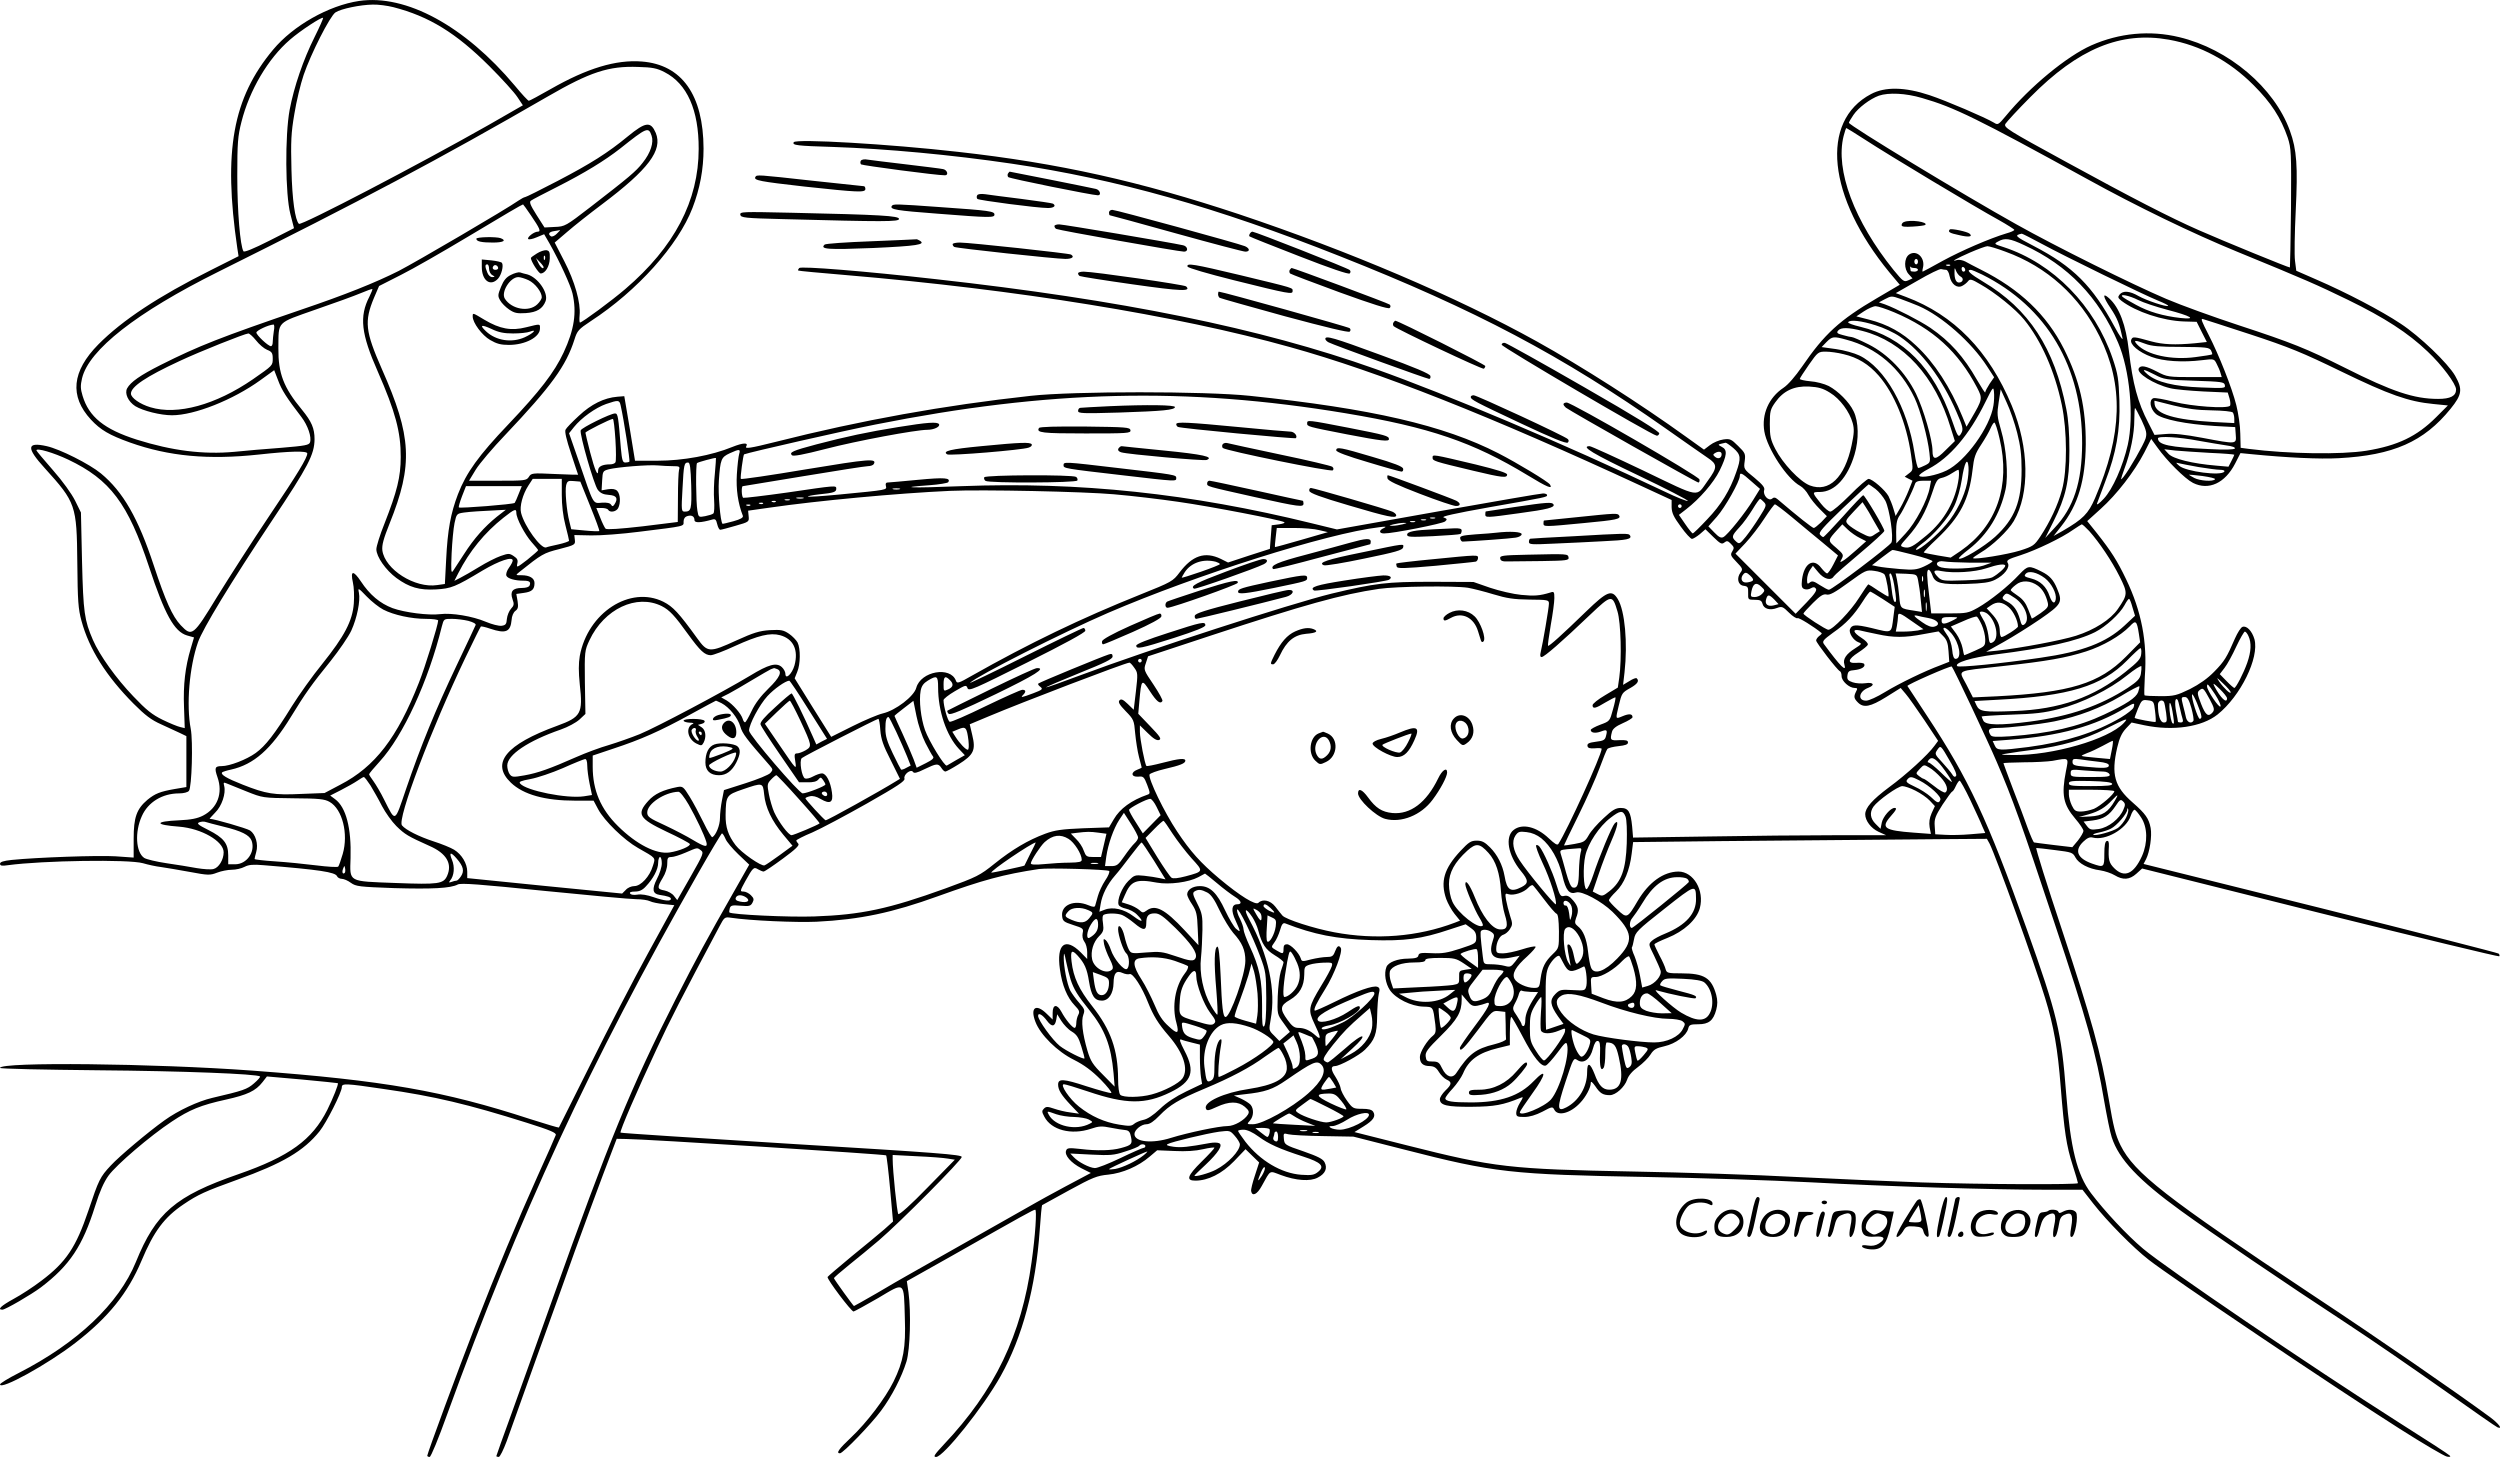 <?xml version="1.0" encoding="UTF-8"?>
<svg xmlns="http://www.w3.org/2000/svg" version="1.0" viewBox="0 0 1375.182 801.426" preserveAspectRatio="xMidYMid meet">
  <g transform="translate(0.023,801.426) scale(0.1,-0.1)" fill="#000000" stroke="none">
    <path d="M1975 8009 c-167 -25 -362 -135 -473 -268 -222 -266 -275 -558 -197 -1091 l7 -45 -153 -77 c-288 -144 -486 -275 -618 -408 -146 -148 -160 -285 -41 -414 53 -57 101 -85 215 -126 214 -76 431 -96 709 -66 172 19 266 21 266 6 0 -24 -51 -109 -210 -345 -92 -137 -220 -337 -285 -442 -133 -218 -139 -223 -201 -158 -46 49 -84 134 -148 328 -86 261 -169 406 -291 507 -63 52 -226 134 -298 150 -111 25 -114 -8 -11 -121 171 -189 176 -203 179 -519 2 -213 5 -255 23 -321 42 -155 136 -304 287 -456 64 -64 97 -89 151 -113 38 -17 85 -39 104 -48 l35 -17 0 -140 0 -140 -65 -11 c-80 -14 -107 -25 -149 -59 -60 -51 -76 -97 -76 -214 l0 -104 -100 7 c-95 6 -433 -6 -571 -20 -46 -5 -64 -11 -64 -21 0 -11 10 -13 43 -8 193 26 665 33 743 11 27 -8 72 -18 99 -21 28 -4 99 -16 159 -27 101 -19 111 -19 150 -4 23 9 60 16 81 16 22 0 53 7 70 16 23 12 47 14 105 9 307 -25 395 -38 404 -61 3 -7 15 -14 26 -14 11 0 34 -10 50 -22 28 -20 46 -22 238 -29 209 -6 311 -1 350 20 17 9 122 1 474 -35 249 -25 478 -46 508 -46 30 0 63 -5 75 -11 11 -6 46 -13 77 -16 l57 -6 -145 -265 c-80 -146 -222 -420 -316 -610 -95 -190 -173 -347 -174 -348 -1 -2 -71 19 -156 46 -478 156 -805 213 -1528 267 -545 40 -1390 49 -1390 15 0 -5 242 -10 537 -13 470 -4 877 -20 893 -34 3 -3 -12 -20 -33 -38 -38 -33 -59 -40 -230 -80 -77 -18 -187 -69 -262 -123 -90 -64 -249 -198 -296 -249 -59 -63 -66 -78 -123 -248 -68 -201 -122 -283 -259 -386 -43 -33 -112 -78 -153 -100 -69 -38 -91 -59 -61 -59 16 0 159 83 212 123 158 120 229 227 298 447 25 80 48 132 74 168 43 59 227 217 348 297 98 65 158 90 299 121 116 26 162 47 200 96 l24 31 194 -17 c106 -10 194 -19 196 -20 5 -5 -26 -82 -58 -147 -83 -165 -208 -256 -490 -354 -346 -120 -453 -212 -563 -483 -94 -229 -320 -444 -644 -610 -57 -29 -103 -57 -103 -63 0 -34 263 111 415 229 181 140 288 273 363 451 68 162 125 239 232 311 80 54 118 71 295 135 248 89 366 158 453 267 37 46 122 214 122 242 0 22 21 21 230 -10 280 -40 464 -84 788 -186 130 -41 162 -55 159 -67 -3 -9 -48 -112 -101 -228 -112 -249 -224 -518 -346 -832 -90 -231 -260 -692 -260 -704 0 -4 6 -7 13 -7 7 0 48 99 96 233 398 1097 784 1930 1379 2974 70 123 130 223 133 223 4 0 12 -13 19 -29 6 -17 39 -55 71 -86 l60 -57 -89 -157 c-144 -253 -199 -354 -317 -586 -244 -481 -365 -775 -675 -1644 -81 -229 -185 -516 -229 -639 -45 -123 -81 -225 -81 -227 0 -3 6 -5 13 -5 7 0 26 39 44 87 17 49 90 252 162 453 73 201 168 466 212 590 45 124 115 314 156 423 l75 197 52 -1 c97 0 1425 -84 1430 -90 3 -3 13 -86 22 -185 l16 -179 -48 -43 c-27 -23 -107 -90 -179 -148 -71 -59 -131 -110 -133 -114 -4 -12 130 -190 143 -190 5 1 66 34 135 74 150 89 141 96 147 -109 6 -164 -8 -240 -62 -350 -46 -93 -147 -226 -234 -308 -67 -63 -84 -87 -61 -87 17 0 172 161 226 234 59 79 114 186 140 271 20 66 26 270 11 381 l-9 61 249 140 c395 224 447 253 457 253 10 0 1 -141 -20 -289 -55 -399 -202 -706 -483 -1003 -52 -56 -60 -68 -42 -68 40 0 260 275 355 445 120 214 193 488 215 803 5 74 11 135 13 137 2 1 69 38 149 82 130 71 153 80 215 86 78 8 165 45 229 100 l40 34 95 -4 c64 -3 115 0 158 10 34 8 62 11 62 8 0 -4 -31 -38 -70 -76 -80 -79 -88 -105 -35 -105 70 0 146 38 213 107 l63 66 38 -37 37 -36 -23 -71 c-13 -39 -23 -78 -21 -87 6 -31 33 -18 58 28 51 92 40 85 105 61 83 -31 162 -37 204 -14 41 21 54 51 37 84 -9 18 -36 32 -116 60 -103 35 -105 37 -108 69 -3 31 -2 32 25 25 15 -4 102 -9 193 -10 l165 -3 275 -70 c502 -129 589 -138 1345 -152 281 -5 681 -18 890 -29 427 -23 1000 -41 1300 -41 l200 0 60 -77 c75 -96 220 -243 304 -308 122 -96 1040 -714 1381 -930 129 -82 246 -151 260 -153 17 -3 22 -1 15 6 -5 6 -131 88 -280 182 -487 310 -1283 851 -1407 956 -87 73 -212 207 -286 305 -77 102 -113 247 -137 550 -26 340 -49 433 -217 904 -216 605 -319 824 -547 1170 -58 88 -107 163 -109 166 -3 7 238 113 244 107 10 -10 198 -409 247 -524 87 -202 136 -339 317 -884 177 -529 231 -723 274 -980 15 -85 33 -176 42 -202 39 -120 147 -235 382 -405 161 -117 572 -397 919 -624 131 -86 366 -248 523 -359 157 -111 291 -205 298 -207 31 -12 7 20 -41 56 -196 144 -603 425 -981 675 -804 534 -976 668 -1052 821 -28 57 -39 102 -64 250 -44 259 -92 433 -259 938 -82 246 -145 447 -140 447 6 0 53 -5 105 -12 89 -11 96 -13 110 -40 18 -34 73 -63 136 -71 26 -4 62 -16 80 -27 46 -28 82 -25 119 8 l32 29 979 -245 c538 -134 982 -241 985 -238 4 3 2 10 -3 15 -5 4 -446 117 -981 251 l-972 242 14 27 c20 40 33 126 25 171 -10 52 -28 78 -99 140 -100 87 -119 154 -85 302 12 52 25 80 48 105 l31 33 70 -15 c158 -33 316 -10 403 59 127 102 230 312 203 414 -13 45 -43 77 -66 68 -9 -3 -27 -32 -41 -63 -45 -104 -58 -126 -114 -183 -37 -38 -81 -69 -134 -96 -73 -35 -86 -39 -162 -39 -45 0 -85 2 -88 5 -2 3 -1 50 2 104 14 189 -18 357 -103 534 -49 102 -82 154 -161 254 l-53 66 74 67 c88 79 185 204 240 310 l38 75 34 -47 c51 -72 151 -172 196 -195 86 -43 176 -2 232 107 l29 57 61 -6 c192 -19 375 -28 480 -22 299 16 468 90 615 272 63 78 67 107 25 181 -40 70 -196 219 -300 287 -103 69 -300 172 -462 242 l-112 49 -7 55 c-4 30 -2 154 4 275 12 245 6 336 -32 440 -86 238 -337 450 -609 515 -161 39 -329 23 -483 -45 -135 -60 -338 -227 -472 -390 -39 -47 -43 -49 -63 -36 -48 29 -263 121 -356 152 -135 45 -244 47 -321 6 -283 -149 -240 -566 101 -981 l57 -68 -126 -74 c-205 -120 -288 -196 -412 -377 -37 -53 -76 -99 -102 -116 -81 -54 -121 -146 -105 -240 16 -95 125 -261 198 -300 13 -7 34 -29 45 -50 11 -20 39 -54 61 -76 l40 -40 -31 -33 c-18 -17 -36 -32 -41 -32 -8 0 -89 64 -199 158 -13 11 -21 12 -31 3 -19 -15 -51 20 -43 47 5 14 -8 30 -53 68 -60 48 -60 49 -54 92 5 39 3 45 -36 83 -38 38 -45 41 -81 36 -23 -3 -56 -17 -74 -31 l-33 -25 -99 71 c-248 179 -577 389 -820 524 -443 246 -1033 497 -1639 700 -545 181 -991 281 -1545 343 -378 43 -891 73 -904 53 -10 -17 19 -20 216 -26 293 -10 651 -43 983 -92 577 -85 1127 -240 1805 -509 746 -295 1224 -548 1793 -948 100 -71 203 -142 229 -160 56 -37 56 -53 2 -127 -67 -93 -34 -98 -353 55 -155 74 -289 135 -297 135 -52 0 18 -42 266 -160 153 -73 277 -137 274 -141 -2 -4 -61 19 -129 52 -543 258 -1191 532 -1590 674 -633 225 -1396 380 -2420 494 -389 44 -738 72 -749 61 -5 -6 -8 -11 -5 -14 2 -2 121 -13 264 -25 934 -79 1816 -221 2441 -396 486 -135 1104 -380 1939 -767 l160 -74 0 -40 c1 -31 11 -53 50 -106 27 -38 55 -68 62 -68 6 0 26 12 43 26 l31 27 44 -43 c38 -37 46 -41 60 -30 14 11 19 10 36 -7 18 -18 19 -23 8 -41 -12 -19 -10 -25 23 -59 34 -35 36 -40 22 -58 -23 -31 -14 -69 17 -73 23 -3 26 -7 25 -40 -1 -36 0 -37 36 -37 30 0 38 -4 43 -22 7 -28 41 -38 80 -23 26 10 32 8 66 -26 20 -20 42 -34 47 -30 7 4 90 -47 132 -82 3 -2 -3 -9 -13 -16 -9 -7 -17 -18 -17 -25 0 -12 117 -164 131 -169 5 -2 9 -14 9 -27 0 -27 42 -65 72 -65 15 0 17 -3 8 -19 -14 -28 -13 -38 10 -61 31 -31 68 -24 155 30 l80 50 28 -33 c15 -17 61 -83 103 -145 l75 -113 -20 -27 c-35 -49 -154 -158 -251 -229 -91 -68 -130 -112 -130 -148 0 -35 32 -77 73 -96 l42 -19 -285 0 c-157 0 -470 -3 -696 -7 l-411 -6 -5 60 c-8 82 -20 103 -63 103 -27 0 -46 -11 -94 -56 -34 -31 -71 -73 -82 -94 -20 -35 -27 -39 -78 -48 -31 -6 -57 -9 -58 -8 -1 0 35 75 80 166 45 91 97 208 116 260 19 52 38 99 43 105 5 5 32 12 61 15 37 4 52 9 52 20 0 12 -11 14 -47 13 -50 -3 -53 0 -41 46 4 16 22 31 59 47 30 13 54 28 54 33 0 19 -18 21 -54 6 -41 -17 -40 -19 -22 57 17 71 18 72 66 99 38 22 48 38 33 52 -3 4 -22 -3 -40 -15 l-35 -21 8 69 c18 162 2 339 -37 403 -33 54 -58 44 -173 -67 -132 -128 -206 -195 -211 -190 -2 2 5 53 15 113 11 61 20 127 20 149 0 35 -2 38 -22 31 -59 -18 -88 -20 -160 -13 -43 4 -120 22 -171 39 l-92 32 -230 1 c-249 0 -308 -7 -550 -65 -227 -56 -1005 -308 -1379 -448 -104 -39 -191 -70 -192 -68 -2 2 80 37 181 78 144 58 185 78 185 92 0 14 -5 17 -22 11 -38 -12 -381 -153 -387 -160 -3 -3 2 -11 12 -18 15 -12 11 -16 -39 -35 -64 -24 -73 -26 -56 -9 17 17 15 28 -4 28 -9 0 -100 -41 -202 -90 -102 -50 -191 -89 -198 -86 -11 4 -34 86 -34 119 0 7 28 29 62 49 60 35 63 36 70 17 7 -18 34 -6 328 141 206 103 320 165 320 175 0 8 -5 15 -10 15 -6 0 -151 -70 -323 -156 -171 -86 -307 -151 -302 -146 38 38 512 278 760 385 488 210 1205 437 1490 471 37 5 44 4 28 -4 -29 -12 -29 -30 0 -30 46 -1 323 54 336 66 13 11 11 15 -8 22 -15 5 56 21 251 56 319 56 318 56 318 67 0 5 -10 9 -22 9 -13 0 -273 -45 -578 -99 l-556 -99 -139 34 c-667 164 -1276 229 -1927 204 -275 -11 -362 -8 -178 5 55 4 103 12 106 17 15 24 -19 27 -166 13 -85 -8 -161 -15 -169 -15 -8 0 -11 -7 -8 -19 5 -22 14 -21 -256 -47 -93 -9 -170 -14 -173 -11 -3 2 25 8 62 12 81 8 94 13 94 31 0 19 1 19 -270 -21 -128 -18 -238 -31 -242 -29 -9 6 -11 64 -2 64 3 0 153 25 334 55 181 30 340 55 354 55 14 0 28 5 32 11 20 33 -25 29 -370 -28 -196 -33 -359 -57 -361 -53 -4 6 13 133 18 135 31 12 541 128 722 164 954 190 1709 208 2587 62 462 -77 701 -159 1001 -341 108 -66 140 -79 123 -51 -10 16 -179 118 -284 172 -300 154 -698 246 -1367 316 -247 26 -969 26 -1205 0 -475 -52 -932 -134 -1402 -253 -143 -36 -173 -40 -163 -25 13 22 -18 20 -76 -3 -114 -47 -273 -76 -411 -76 l-125 0 -29 178 -30 177 -38 -3 c-73 -6 -144 -41 -212 -105 -36 -33 -69 -67 -73 -76 -6 -10 5 -56 30 -131 21 -63 38 -116 39 -117 0 -1 -58 1 -129 4 -124 6 -129 5 -142 -16 -13 -20 -21 -21 -171 -21 l-158 0 37 61 c21 34 94 120 163 192 253 267 334 379 380 524 15 48 22 56 90 101 256 167 480 417 559 622 41 106 61 213 61 327 -1 295 -119 462 -340 479 -142 11 -300 -37 -500 -151 -63 -36 -117 -65 -121 -65 -5 0 -39 37 -77 83 -276 329 -599 504 -857 466z m188 -34 c198 -51 345 -142 528 -324 69 -69 139 -146 155 -171 l30 -45 -190 -109 c-377 -214 -1030 -555 -1042 -543 -21 21 -37 131 -41 297 -4 158 -2 203 16 308 11 68 34 164 51 214 39 115 145 324 175 344 30 20 137 42 205 43 31 1 81 -6 113 -14z m-433 -165 c-62 -124 -113 -273 -137 -400 -26 -141 -24 -465 4 -573 l20 -78 -136 -69 c-85 -43 -138 -65 -142 -58 -18 29 -34 221 -34 413 0 184 3 221 23 299 44 174 146 348 267 452 56 49 175 127 182 120 2 -2 -19 -50 -47 -106z m10200 -14 c174 -31 332 -116 466 -250 97 -97 150 -179 188 -289 19 -59 20 -79 18 -387 -2 -178 -5 -326 -6 -327 -3 -3 -367 146 -501 205 -157 69 -369 178 -727 374 -328 179 -347 191 -337 211 7 11 68 78 138 148 263 266 497 362 761 315z m-8274 -179 c123 -63 188 -208 187 -422 0 -285 -134 -540 -403 -770 -73 -63 -237 -184 -250 -185 -3 0 -4 18 -2 40 7 69 -27 187 -84 297 l-53 103 69 59 c38 33 124 101 192 152 255 192 334 297 295 392 -28 65 -55 62 -154 -19 -109 -90 -204 -150 -386 -245 -94 -49 -174 -89 -179 -89 -5 0 -21 -9 -36 -19 -65 -46 -562 -337 -659 -387 -129 -65 -297 -132 -533 -212 -449 -154 -565 -199 -776 -305 -113 -57 -166 -94 -185 -129 -15 -28 6 -73 45 -98 43 -26 139 -50 202 -50 123 0 335 84 486 193 l76 55 22 -57 c19 -52 46 -94 128 -201 35 -46 57 -110 47 -139 -5 -15 -26 -19 -158 -30 -83 -6 -199 -16 -257 -22 -173 -16 -344 6 -538 67 -179 57 -263 125 -298 241 -12 39 -12 57 -3 96 37 157 301 363 749 586 789 393 1215 619 1812 964 235 136 337 169 498 163 78 -2 104 -7 146 -29z m6917 -142 c177 -51 303 -113 907 -445 273 -151 581 -300 825 -400 383 -157 441 -183 610 -265 203 -99 331 -182 438 -284 79 -74 157 -179 157 -209 0 -36 -31 -52 -99 -52 -132 0 -252 40 -512 171 -214 107 -292 138 -584 234 -137 45 -317 110 -399 145 -186 79 -607 288 -826 411 -287 160 -920 544 -920 558 0 3 11 23 25 43 27 40 91 88 140 106 53 18 147 14 238 -13z m-311 -231 c124 -81 608 -372 731 -439 48 -27 87 -52 87 -55 0 -4 -19 -13 -42 -19 -93 -28 -248 -95 -351 -151 -59 -33 -110 -60 -111 -60 -2 0 -2 9 1 20 15 55 -34 103 -76 74 -28 -20 -29 -80 -1 -109 l20 -22 -24 -11 c-23 -10 -28 -6 -80 57 -216 268 -322 550 -275 737 6 24 13 44 15 44 2 0 50 -30 106 -66z m-6678 24 c13 -37 -5 -94 -49 -149 -37 -48 -76 -80 -288 -244 -135 -104 -140 -107 -195 -109 l-57 -3 -44 69 c-36 57 -41 72 -30 79 8 6 72 39 143 75 152 77 264 146 347 211 147 117 156 121 173 71z m-664 -438 c49 -72 57 -90 38 -90 -20 0 -59 -30 -53 -40 3 -5 24 -1 47 9 l41 17 29 -50 c56 -99 117 -232 127 -276 24 -105 10 -198 -49 -325 -51 -109 -130 -212 -304 -395 -163 -171 -231 -265 -277 -384 -40 -105 -57 -196 -65 -359 l-7 -135 -42 -6 c-123 -19 -288 86 -302 191 -3 29 6 63 40 148 130 324 122 478 -43 850 -91 207 -97 261 -43 391 l28 65 120 61 c66 33 230 127 365 208 213 128 299 178 307 180 1 0 21 -27 43 -60z m143 -101 c-11 -12 -26 -18 -32 -15 -19 12 -12 25 17 29 15 2 29 5 32 6 2 0 -5 -9 -17 -20z m8168 -56 c123 -67 559 -280 641 -313 32 -13 56 -25 54 -28 -8 -8 -121 30 -163 54 -48 28 -85 31 -104 8 -11 -14 -9 -19 11 -35 80 -60 226 -109 343 -113 l70 -2 28 -56 28 -55 -67 -7 c-108 -10 -174 -7 -237 10 -101 28 -104 28 -112 9 -9 -25 41 -68 112 -94 64 -24 171 -31 277 -18 67 8 67 8 81 -20 8 -15 18 -38 21 -50 l7 -23 -149 0 c-147 0 -151 1 -207 30 -60 31 -89 37 -100 19 -17 -26 81 -88 172 -110 26 -7 109 -14 183 -18 l134 -6 10 -33 c5 -18 6 -36 2 -40 -18 -17 -212 -3 -308 22 -53 14 -104 23 -113 20 -26 -10 -18 -59 14 -87 36 -30 165 -56 326 -66 l110 -6 3 -42 c4 -53 7 -53 -184 -17 -96 18 -158 25 -201 21 l-62 -5 -34 67 c-58 111 -86 215 -107 397 -16 140 -52 237 -109 288 -38 34 -34 8 8 -54 38 -57 50 -88 66 -165 4 -17 -15 9 -43 61 -122 226 -228 332 -445 445 -104 54 -109 59 -66 68 3 0 53 -25 110 -56z m-97 -7 c241 -111 410 -286 517 -537 64 -148 88 -406 53 -562 -27 -118 -83 -244 -132 -296 -25 -27 -41 -38 -37 -26 4 11 24 65 45 120 61 158 83 284 78 445 -4 120 -8 146 -37 232 -99 291 -327 524 -600 613 -53 17 -54 18 -30 31 37 21 64 17 143 -20z m-103 -36 c229 -83 408 -245 518 -466 133 -268 126 -538 -25 -890 -37 -86 -66 -115 -178 -180 l-50 -28 41 52 c94 118 134 254 136 452 1 201 -33 351 -120 525 -95 188 -242 328 -457 436 -34 17 -72 37 -86 45 -14 7 -34 11 -45 8 -40 -13 -5 8 71 41 44 19 87 35 96 35 10 0 54 -13 99 -30z m-481 -55 c0 -8 -4 -15 -10 -15 -5 0 -10 7 -10 15 0 8 5 15 10 15 6 0 10 -7 10 -15z m-19 -35 c10 0 19 -4 19 -10 0 -5 -9 -10 -20 -10 -11 0 -20 2 -20 4 0 2 -2 10 -3 18 -2 7 -2 10 0 6 3 -5 13 -8 24 -8z m196 14 c-3 -3 -12 -4 -19 -1 -8 3 -5 6 6 6 11 1 17 -2 13 -5z m83 -25 c0 -5 -4 -9 -10 -9 -5 0 -10 7 -10 16 0 8 5 12 10 9 6 -3 10 -10 10 -16z m-105 1 c7 0 16 -16 19 -35 9 -44 41 -69 70 -53 12 6 26 18 32 26 10 13 19 11 68 -18 80 -45 194 -137 240 -194 94 -115 168 -283 207 -468 30 -143 31 -360 1 -469 -22 -83 -65 -174 -119 -256 -33 -49 -39 -54 -111 -77 -70 -22 -250 -51 -259 -42 -2 2 16 15 41 30 64 37 152 121 183 174 89 152 85 404 -11 635 -125 301 -318 499 -582 598 l-56 21 119 68 c65 38 124 67 131 64 8 -2 20 -4 27 -4z m81 -38 c18 -10 11 -32 -11 -32 -16 0 -25 22 -24 58 0 26 1 26 9 5 5 -12 16 -26 26 -31z m117 12 c356 -178 551 -508 550 -929 -1 -214 -46 -353 -153 -466 l-50 -54 45 90 c68 135 88 222 88 390 0 94 -5 169 -17 229 -65 336 -206 551 -458 701 -71 42 -95 65 -68 65 6 0 34 -12 63 -26z m-8871 -121 c-57 -110 -46 -205 46 -413 96 -219 127 -333 126 -470 0 -109 -20 -189 -89 -365 -25 -62 -45 -126 -45 -142 0 -41 52 -115 110 -158 71 -52 127 -68 218 -63 84 5 105 13 258 105 90 53 164 78 164 54 0 -7 -9 -24 -20 -39 -12 -16 -18 -35 -15 -44 6 -16 46 -28 95 -28 32 0 41 -7 33 -26 -3 -9 -20 -14 -43 -14 -50 0 -66 -19 -51 -62 10 -27 8 -35 -8 -52 -11 -12 -21 -37 -23 -56 -2 -29 -7 -35 -29 -38 -15 -2 -54 8 -87 22 -73 31 -189 50 -251 42 -64 -8 -196 9 -262 33 -69 26 -126 74 -174 147 -42 63 -59 61 -44 -6 6 -25 8 -76 5 -115 -7 -96 -52 -181 -173 -332 -54 -66 -129 -172 -168 -234 -95 -154 -145 -218 -199 -257 -50 -36 -143 -72 -187 -72 -37 0 -41 -9 -23 -61 31 -88 0 -170 -79 -211 -31 -16 -66 -23 -132 -26 -137 -6 -137 -25 0 -35 123 -10 245 -80 245 -141 0 -41 -27 -85 -56 -92 -14 -4 -56 -1 -92 5 -37 7 -112 19 -167 27 -54 8 -109 21 -122 29 -46 31 -53 142 -13 230 34 77 113 125 205 125 25 0 48 6 54 14 16 19 23 274 10 341 -25 131 -8 340 40 477 26 74 179 326 408 670 199 298 232 362 233 446 0 60 -16 97 -69 162 -102 123 -131 200 -130 339 2 151 -14 135 204 212 105 36 217 77 250 91 33 14 61 24 63 22 2 -1 -6 -20 -16 -41z m8522 -52 c127 -55 291 -200 376 -332 l39 -60 -25 -36 c-13 -20 -24 -41 -24 -47 0 -6 -20 25 -45 68 -73 128 -149 213 -257 287 -58 39 -188 106 -250 129 l-33 11 34 18 c34 18 37 18 85 1 28 -10 73 -28 100 -39z m1207 33 c28 -14 100 -38 161 -54 131 -34 165 -55 73 -45 -97 11 -176 34 -245 72 -36 19 -69 39 -74 44 -21 19 36 8 85 -17z m-1341 -68 c213 -90 352 -217 455 -414 31 -60 31 -63 -32 -171 l-26 -44 -22 54 c-66 162 -154 298 -255 392 -76 72 -157 117 -259 143 l-70 18 42 28 c23 15 52 28 64 28 12 0 58 -15 103 -34z m1955 -120 c219 -72 291 -102 503 -205 263 -128 371 -166 507 -179 l80 -8 -65 -65 c-105 -105 -211 -156 -383 -184 -139 -22 -428 -18 -647 10 l-45 6 -2 77 c0 42 -11 114 -22 158 -24 96 -96 277 -152 386 -39 76 -43 88 -34 88 2 0 119 -38 260 -84z m-2058 49 c43 -13 103 -41 133 -62 118 -79 233 -232 312 -415 35 -80 38 -95 27 -115 -16 -30 -20 -24 -53 72 -98 284 -266 455 -504 512 -39 9 -69 20 -66 25 10 15 73 8 151 -17z m-8811 -32 c-3 -21 -6 -48 -6 -60 0 -13 -4 -23 -10 -23 -15 0 -80 61 -80 75 0 11 65 42 94 44 5 1 6 -16 2 -36z m8738 1 c226 -58 401 -250 486 -533 l23 -73 -51 -50 c-54 -55 -72 -56 -72 -4 0 60 -49 229 -91 315 -58 117 -154 217 -261 271 -44 22 -85 40 -92 40 -6 0 -28 5 -49 11 -32 8 -36 13 -26 25 15 18 56 18 133 -2z m-8836 -52 c17 -22 44 -45 61 -52 26 -10 31 -18 31 -48 0 -39 0 -38 -109 -114 -205 -141 -416 -199 -564 -154 -57 17 -107 52 -107 75 0 38 82 93 267 179 113 53 359 151 379 152 6 0 25 -17 42 -38z m8747 4 c168 -44 298 -156 377 -322 31 -66 72 -218 81 -301 6 -51 5 -54 -23 -68 -16 -8 -33 -15 -38 -15 -5 0 -14 37 -21 82 -38 250 -163 470 -304 537 -27 13 -84 29 -128 35 l-79 11 27 28 c31 31 39 32 108 13z m1646 -23 c34 -13 78 -17 197 -17 138 -1 154 -3 164 -19 5 -10 8 -20 6 -22 -2 -2 -43 -9 -91 -15 -133 -18 -269 12 -322 70 -22 24 -11 25 46 3z m-1660 -57 c77 -18 138 -55 193 -118 86 -99 153 -261 178 -436 12 -83 12 -84 -12 -102 l-23 -18 21 -11 22 -11 -21 -53 c-11 -28 -32 -72 -46 -96 l-26 -45 -12 40 c-6 21 -19 53 -27 69 -18 33 -89 95 -110 95 -7 0 -54 -40 -103 -90 -49 -49 -97 -90 -107 -90 -9 0 -32 19 -51 43 -51 64 -52 65 -6 65 81 1 152 78 190 206 25 83 23 181 -5 238 -24 51 -86 112 -137 139 -24 12 -69 24 -101 26 -32 3 -58 9 -58 13 0 4 23 39 50 78 49 70 52 72 93 72 23 0 67 -6 98 -14z m1712 -113 c49 -26 61 -28 217 -33 151 -5 165 -7 168 -24 4 -18 -3 -18 -130 -13 -148 5 -247 30 -295 72 -37 32 -24 31 40 -2z m-1787 -99 c55 -33 108 -105 125 -167 9 -33 8 -57 -6 -122 -38 -178 -124 -261 -230 -221 -56 22 -149 121 -190 201 -26 51 -30 71 -30 137 0 69 3 81 30 119 45 64 104 91 186 87 52 -3 77 -10 115 -34z m899 -71 c-18 -118 -154 -307 -258 -357 -56 -27 -141 -43 -150 -29 -3 5 20 22 51 38 117 61 224 187 313 368 41 83 44 87 47 56 2 -19 1 -53 -3 -76z m131 -151 c18 -71 24 -121 24 -201 0 -176 -37 -270 -146 -370 -61 -55 -187 -131 -199 -119 -3 3 22 26 55 51 104 81 172 193 202 330 16 75 4 228 -25 325 -22 76 -23 89 -13 154 l11 71 33 -73 c19 -40 45 -116 58 -168z m-7682 151 c18 -79 52 -303 48 -308 -3 -3 -13 -5 -23 -5 -14 0 -18 13 -24 78 -14 175 -16 192 -32 192 -25 0 -183 -78 -189 -93 -7 -20 72 -297 94 -327 14 -18 30 -26 60 -28 44 -3 53 -19 32 -52 -8 -12 -12 -13 -19 -2 -5 9 -23 13 -51 11 -50 -4 -43 -16 -125 224 l-55 158 27 34 c41 51 118 106 177 127 68 23 73 23 80 -9z m8541 1 c73 -18 130 -26 210 -27 61 -1 113 -6 117 -12 4 -5 8 -21 8 -34 l0 -24 -117 6 c-209 12 -313 43 -321 96 -2 11 -2 21 0 21 2 0 48 -12 103 -26z m-175 -81 c27 -58 30 -73 22 -101 -11 -34 -89 -171 -122 -212 -18 -22 -17 -18 5 44 35 93 55 194 55 272 0 35 2 64 4 64 2 0 18 -30 36 -67z m-8395 -107 c4 -63 4 -120 0 -125 -3 -6 -16 -11 -28 -11 -44 0 -67 -12 -67 -33 0 -41 -18 -1 -44 99 -14 55 -26 104 -26 108 0 7 138 76 151 76 4 0 10 -51 14 -114z m7614 5 c61 -259 -16 -480 -214 -617 l-55 -37 -72 12 c-40 7 -74 14 -76 16 -2 2 30 36 72 75 129 122 177 217 196 378 8 72 15 91 48 141 21 32 44 72 51 89 8 18 17 32 21 32 5 0 18 -40 29 -89z m1093 -11 c57 -10 127 -22 155 -26 32 -4 50 -11 46 -17 -4 -6 -53 -8 -142 -3 -218 10 -280 23 -281 59 0 14 119 7 222 -13z m-2557 -41 c41 -36 43 -54 15 -133 -34 -99 -83 -179 -159 -258 -40 -43 -76 -78 -80 -78 -3 0 -22 23 -41 51 l-35 51 40 31 c75 58 151 146 184 213 41 84 44 114 12 130 -21 11 -22 13 -5 17 11 3 22 5 26 6 4 0 23 -13 43 -30z m-9160 -63 c231 -110 329 -241 445 -591 86 -260 138 -355 208 -376 l39 -11 -18 -61 c-30 -100 -42 -200 -37 -322 l4 -116 -25 6 c-14 3 -58 21 -97 40 -57 28 -90 54 -161 129 -94 98 -185 225 -222 310 -47 109 -53 150 -60 431 l-6 270 -32 65 c-19 38 -69 108 -122 168 -50 57 -91 106 -91 109 0 15 95 -13 175 -51z m3691 32 c-4 -13 -10 -63 -13 -113 -5 -82 6 -159 33 -228 3 -10 -12 -19 -52 -30 -32 -9 -59 -15 -60 -14 -12 12 -25 167 -20 237 8 119 13 129 60 151 53 24 60 24 52 -3z m8092 5 c72 -3 132 -8 132 -10 0 -2 -7 -18 -16 -35 l-16 -31 -68 6 c-130 11 -237 37 -262 65 l-23 25 60 -7 c33 -3 120 -9 193 -13z m-2688 -7 c0 -22 -19 -29 -36 -15 -12 10 -12 14 -2 20 20 13 38 10 38 -5z m-5538 -107 c-5 -46 -7 -112 -4 -147 2 -35 1 -67 -4 -72 -5 -5 -25 -11 -45 -15 -36 -7 -37 -6 -43 30 -8 41 -10 255 -2 262 5 5 100 31 104 28 1 -1 -2 -40 -6 -86z m6888 -53 c-15 -72 -59 -161 -113 -225 -51 -61 -145 -141 -166 -141 -8 0 4 13 25 29 70 50 154 148 184 213 17 36 34 97 41 143 14 94 32 129 37 71 2 -20 -2 -61 -8 -90z m-7018 -13 c3 -131 0 -143 -36 -143 -18 0 -19 6 -12 126 7 134 9 144 31 144 10 0 14 -28 17 -127z m8292 102 c49 -8 102 -15 118 -15 17 0 27 -4 23 -10 -16 -25 -211 0 -248 32 -20 18 -21 19 -2 14 11 -3 60 -12 109 -21z m-8392 5 c34 0 39 -2 33 -20 -3 -10 -6 -79 -6 -153 l-1 -134 -194 -24 c-122 -14 -197 -19 -203 -13 -5 5 -19 33 -30 62 l-21 52 30 0 c16 0 32 -4 35 -10 10 -17 44 -11 55 9 15 29 12 77 -5 95 -10 10 -26 13 -51 9 l-35 -6 3 54 c3 51 4 53 37 62 49 12 219 26 270 21 24 -2 61 -4 83 -4z m7072 -67 c-16 -121 -78 -232 -177 -314 -74 -62 -93 -72 -124 -65 -24 7 -24 7 21 57 60 67 99 137 132 236 23 71 30 83 53 88 15 3 40 14 56 25 17 11 33 20 37 20 4 0 5 -21 2 -47z m-1141 -16 l48 -42 -37 -60 c-43 -71 -140 -192 -164 -205 -13 -7 -25 -1 -50 25 l-33 34 47 53 c45 51 126 195 126 224 0 22 12 17 63 -29z m2551 11 c-9 -14 -83 -9 -114 7 -17 9 -30 17 -30 18 0 1 33 -2 74 -7 41 -6 73 -13 70 -18z m-9094 -86 c0 -56 7 -118 20 -167 11 -43 20 -81 20 -85 0 -4 -26 -13 -57 -20 -32 -7 -63 -14 -69 -17 -28 -10 -120 117 -138 190 -9 36 9 102 40 150 l24 37 80 0 80 0 0 -88z m156 -61 c30 -74 53 -136 50 -138 -2 -2 -38 -1 -79 3 l-75 7 -10 41 c-16 62 -25 172 -18 201 6 23 11 26 42 23 l36 -3 54 -134z m7369 102 c-12 -69 -79 -196 -133 -253 l-51 -55 -1 63 c0 49 5 71 20 92 19 27 70 132 84 173 4 12 16 17 47 17 l41 0 -7 -37z m-298 -9 c18 -14 42 -43 54 -65 23 -47 46 -201 33 -229 -10 -20 -327 -260 -344 -260 -6 0 -28 12 -50 26 -33 22 -43 24 -55 14 -13 -11 -15 -8 -15 17 0 16 7 39 16 52 l16 23 30 -36 c31 -38 70 -48 85 -22 4 7 69 64 143 126 74 62 135 118 135 124 0 15 -107 196 -116 196 -4 0 -54 -52 -110 -115 -57 -63 -106 -115 -110 -115 -4 0 -12 6 -18 14 -9 11 17 40 126 145 76 72 140 131 142 131 2 0 19 -12 38 -26z m-7464 -26 c-9 -24 -19 -46 -22 -50 -7 -8 -301 -31 -307 -25 -3 2 5 29 17 61 l22 56 153 0 154 0 -17 -42z m2095 25 c-10 -2 -26 -2 -35 0 -10 3 -2 5 17 5 19 0 27 -2 18 -5z m1182 -28 c96 -8 254 -27 350 -41 183 -26 565 -100 584 -112 6 -4 -7 -9 -29 -12 l-40 -5 -5 -65 -5 -65 -115 -37 -115 -38 -40 20 c-87 42 -156 19 -227 -75 -36 -48 -43 -52 -215 -121 -327 -131 -613 -269 -928 -447 -73 -42 -81 -44 -87 -27 -30 81 -193 52 -218 -39 -12 -47 -114 -125 -184 -141 -26 -6 -100 -37 -166 -70 l-118 -59 -101 161 -100 161 14 35 c18 42 19 128 2 162 -7 13 -28 35 -47 48 -31 21 -44 23 -105 20 -59 -4 -90 -14 -183 -56 -150 -69 -160 -68 -217 11 -102 141 -133 174 -186 201 -183 91 -416 -60 -460 -298 -7 -42 -7 -87 0 -157 18 -160 7 -179 -124 -227 -283 -103 -367 -206 -255 -313 69 -66 188 -99 354 -99 l101 0 25 -47 c34 -64 143 -170 219 -213 102 -58 97 -52 82 -99 -17 -58 -66 -111 -102 -111 -16 0 -37 -9 -47 -21 l-20 -20 -426 42 -426 43 0 35 c0 45 -30 95 -72 121 -18 11 -69 32 -113 46 -80 26 -154 63 -174 88 -28 33 161 530 350 925 44 91 81 167 84 169 2 2 25 -3 51 -12 86 -29 112 -18 118 48 1 21 10 42 21 50 14 10 17 21 12 53 l-7 40 42 6 c44 6 58 19 58 54 0 27 -27 43 -72 43 -33 0 -33 0 -11 18 124 99 133 104 220 126 85 22 88 24 85 50 l-3 27 93 -2 c51 -1 170 8 263 20 259 32 245 29 245 56 0 15 7 26 20 30 24 8 40 -1 40 -22 0 -16 33 -15 97 3 17 5 22 1 28 -25 4 -17 11 -31 17 -31 5 0 43 10 84 22 74 21 75 22 72 52 l-3 31 120 17 c262 38 702 79 990 92 178 8 738 -4 905 -19z m-1712 -22 c-10 -2 -26 -2 -35 0 -10 3 -2 5 17 5 19 0 27 -2 18 -5z m-75 -10 c-7 -2 -19 -2 -25 0 -7 3 -2 5 12 5 14 0 19 -2 13 -5z m5360 -11 c15 -16 13 -22 -25 -82 -22 -36 -56 -84 -75 -108 -34 -41 -36 -42 -54 -26 -26 24 -24 31 19 78 21 22 53 67 72 98 19 32 38 58 41 58 3 0 13 -8 22 -18z m-5436 2 c-3 -3 -12 -4 -19 -1 -8 3 -5 6 6 6 11 1 17 -2 13 -5z m-70 -10 c-3 -3 -12 -4 -19 -1 -8 3 -5 6 6 6 11 1 17 -2 13 -5z m6110 -95 l33 -57 -27 -17 c-26 -18 -28 -17 -79 9 -29 15 -60 36 -69 46 -16 18 -15 21 31 70 l49 52 15 -23 c8 -12 30 -48 47 -80z m-6180 85 c-3 -3 -12 -4 -19 -1 -8 3 -5 6 6 6 11 1 17 -2 13 -5z m5123 -4 c0 -5 -4 -10 -10 -10 -5 0 -10 5 -10 10 0 6 5 10 10 10 6 0 10 -4 10 -10z m606 -60 c46 -38 122 -102 169 -140 l85 -71 -25 -49 c-14 -28 -30 -50 -35 -50 -5 0 -19 14 -32 30 -43 58 -95 26 -106 -65 -4 -36 -1 -46 13 -51 10 -4 26 -2 35 4 14 8 21 8 28 -1 8 -9 -6 -30 -50 -76 l-61 -63 -165 165 -166 166 55 58 c30 32 77 93 104 135 28 43 54 78 58 78 5 0 46 -31 93 -70z m-7123 2 c-68 -55 -126 -120 -181 -206 -26 -40 -53 -82 -60 -92 -11 -16 -12 0 -8 96 3 63 10 138 16 167 11 51 12 52 53 58 39 5 88 8 190 13 l39 2 -49 -38z m107 21 c0 -31 47 -119 84 -161 20 -22 36 -42 36 -44 0 -3 -27 -26 -60 -53 -56 -43 -60 -45 -55 -22 5 20 1 29 -19 42 -24 16 -29 16 -72 1 -26 -9 -79 -36 -118 -60 -39 -24 -86 -51 -104 -60 l-33 -17 22 43 c61 120 144 222 249 305 61 48 70 51 70 26z m5053 -30 c-7 -2 -19 -2 -25 0 -7 3 -2 5 12 5 14 0 19 -2 13 -5z m-50 -10 c-7 -2 -19 -2 -25 0 -7 3 -2 5 12 5 14 0 19 -2 13 -5z m-60 -10 c-7 -2 -19 -2 -25 0 -7 3 -2 5 12 5 14 0 19 -2 13 -5z m-68 -13 c-16 -4 -41 -8 -55 -8 -22 0 -22 1 5 8 17 4 41 8 55 8 22 0 22 -1 -5 -8z m2515 -75 l35 -18 -55 -49 c-30 -27 -63 -54 -73 -59 -17 -10 -17 -8 -6 12 11 21 8 26 -31 60 -48 41 -48 39 9 102 l25 27 30 -29 c17 -16 47 -37 66 -46z m1262 38 c56 -63 124 -164 167 -250 46 -92 45 -99 -9 -178 -40 -59 -130 -116 -231 -148 -79 -25 -301 -67 -434 -82 l-60 -6 95 53 c52 29 143 86 203 127 118 82 124 92 92 168 -20 48 -41 71 -85 93 -70 35 -75 34 -122 -15 -59 -64 -162 -146 -229 -184 -52 -29 -62 -31 -156 -31 l-100 0 -11 94 c-14 114 -15 146 -3 146 5 0 14 -14 20 -30 15 -44 48 -52 186 -48 93 3 129 8 159 23 52 26 84 69 70 92 -9 15 0 21 70 43 89 29 228 96 291 141 22 15 43 28 46 29 4 0 22 -17 41 -37z m-4235 5 l47 -11 -145 -42 c-79 -23 -145 -41 -146 -40 -1 1 0 25 4 53 l6 52 94 0 c52 0 115 -5 140 -12z m3265 -135 c60 -15 108 -31 108 -36 0 -4 -21 -17 -47 -29 -40 -18 -58 -20 -132 -14 -47 4 -101 10 -120 14 l-34 7 54 42 c30 23 56 42 59 42 3 1 53 -11 112 -26z m-3834 -39 c12 -4 22 -9 22 -13 0 -3 -47 -22 -105 -42 -58 -20 -105 -35 -105 -32 0 2 8 15 17 30 34 52 102 75 171 57z m4151 -5 l116 0 -45 -16 c-48 -16 -187 -22 -232 -10 -40 11 -26 41 15 33 16 -3 82 -6 146 -7z m191 -17 c0 -11 -39 -46 -70 -63 -15 -8 -74 -15 -151 -17 -119 -4 -128 -3 -148 17 -32 32 -27 43 17 34 66 -13 184 -6 247 15 65 22 105 27 105 14z m-664 -48 c10 -13 27 -114 21 -121 -2 -1 -26 13 -55 32 -28 19 -53 35 -55 35 -2 0 -25 -33 -51 -74 -44 -71 -145 -176 -169 -176 -13 0 -137 80 -137 89 0 4 24 30 53 59 40 40 57 50 74 46 17 -5 46 11 120 65 95 69 99 71 143 65 25 -3 50 -12 56 -20z m-728 -36 c-7 -4 -23 -8 -35 -8 -25 0 -32 27 -11 48 9 9 17 7 35 -10 17 -16 20 -24 11 -30z m1610 16 c36 -28 65 -83 60 -115 -5 -31 -20 -23 -34 16 -17 52 -51 84 -101 97 -36 9 -41 13 -31 25 16 20 62 10 106 -23z m-829 -37 c13 -77 14 -100 2 -93 -5 3 -12 32 -15 63 -4 32 -9 66 -12 76 -3 9 -1 17 4 17 6 0 15 -28 21 -63z m132 23 c4 -19 11 -66 14 -103 l7 -69 -43 7 c-77 12 -76 10 -82 78 -3 34 -9 77 -13 95 l-7 32 59 -2 c58 -3 58 -3 65 -38z m26 -2 c-3 -7 -5 -2 -5 12 0 14 2 19 5 13 2 -7 2 -19 0 -25z m633 -26 c26 -20 43 -49 54 -93 5 -22 -1 -30 -40 -58 -26 -18 -47 -31 -48 -29 -1 2 -10 25 -20 51 -13 34 -29 55 -57 74 -21 14 -39 28 -39 31 0 4 12 17 28 29 32 27 81 25 122 -5z m-1517 -44 c-9 -10 -27 -18 -41 -18 -22 0 -24 3 -18 32 9 43 26 52 53 26 22 -20 22 -23 6 -40z m-1618 33 c28 -5 91 -21 140 -36 73 -22 111 -28 197 -29 103 -1 108 -2 108 -22 0 -23 -34 -221 -45 -266 -5 -20 -3 -28 5 -28 14 0 110 83 267 233 118 112 122 112 150 18 19 -62 24 -262 10 -363 l-8 -56 -70 -42 c-38 -22 -69 -47 -69 -55 0 -22 17 -18 72 16 28 16 52 29 54 27 2 -2 -4 -33 -14 -67 -17 -63 -17 -64 -69 -83 -29 -11 -53 -24 -53 -29 0 -16 25 -20 55 -9 34 13 38 10 29 -24 -5 -22 -13 -27 -56 -32 -38 -5 -48 -10 -46 -23 2 -12 13 -15 41 -13 20 2 37 1 37 -3 0 -33 -189 -448 -238 -523 -6 -9 -20 0 -53 31 -67 64 -146 83 -193 46 -49 -38 -31 -139 39 -225 43 -52 44 -69 5 -89 -60 -31 -81 -18 -94 60 -11 62 -40 118 -80 158 -29 29 -44 37 -73 37 -32 0 -44 -8 -90 -57 -90 -97 -111 -168 -78 -264 9 -24 29 -61 46 -82 l30 -37 -28 -11 c-205 -78 -436 -96 -664 -53 -112 21 -267 71 -285 92 -8 9 -26 32 -40 50 -27 34 -69 43 -92 20 -15 -15 -99 36 -216 134 -102 86 -158 148 -231 258 -71 106 -160 291 -152 314 3 6 40 20 83 30 86 20 114 31 114 46 0 15 -35 12 -126 -12 -46 -12 -86 -20 -88 -17 -9 9 -36 149 -36 187 l0 36 44 -43 c31 -31 50 -42 62 -37 14 5 5 19 -49 75 l-66 69 6 68 c11 124 13 126 58 56 38 -58 57 -73 69 -54 3 5 -19 45 -49 90 -54 80 -55 82 -42 119 l12 37 345 114 c516 170 721 227 925 257 99 14 411 18 490 6z m-5967 -120 c58 -30 155 -51 235 -51 37 0 67 -4 67 -9 0 -23 -72 -257 -106 -342 -119 -303 -241 -462 -432 -561 l-87 -46 -129 -5 c-148 -7 -192 0 -321 51 -89 35 -124 56 -113 68 4 3 25 10 49 15 125 28 220 112 329 290 79 129 113 177 219 308 46 58 97 132 113 166 32 70 51 165 42 209 -6 28 -4 28 43 -21 27 -28 68 -60 91 -72z m8479 72 c-3 -10 -5 -2 -5 17 0 19 2 27 5 18 2 -10 2 -26 0 -35z m-229 -15 l64 -42 -7 -54 c-12 -95 -4 -91 -122 -62 -86 20 -107 19 -117 -7 -8 -20 19 -62 47 -72 20 -7 18 -10 -20 -34 -48 -30 -67 -59 -58 -87 15 -49 -23 -10 -112 111 -11 15 -5 23 50 63 72 50 114 95 164 173 18 29 37 53 40 53 4 0 35 -19 71 -42z m726 6 c56 -38 84 -117 52 -144 -12 -9 -17 -5 -25 27 -14 50 -35 80 -72 99 -25 12 -28 18 -18 30 15 19 18 18 63 -12z m-1324 -8 l23 -25 -27 -7 c-33 -8 -50 7 -41 35 8 27 16 26 45 -3z m1970 -43 l14 -46 -59 -55 c-100 -93 -231 -143 -461 -176 -220 -32 -449 -55 -458 -46 -18 18 79 48 209 64 279 35 451 74 549 123 59 30 136 100 162 148 10 19 21 35 25 35 4 0 12 -21 19 -47z m-8090 7 c43 -22 71 -52 145 -155 67 -92 91 -114 124 -115 13 0 74 23 134 51 128 58 193 74 248 59 73 -20 102 -81 79 -166 -14 -48 -50 -81 -50 -46 0 10 -9 27 -20 37 -29 26 -72 15 -175 -48 -148 -89 -514 -283 -606 -321 -47 -19 -124 -46 -170 -60 -46 -13 -127 -43 -179 -66 -145 -64 -212 -88 -286 -101 -62 -11 -68 -10 -81 7 -7 10 -13 31 -13 47 0 59 115 136 294 198 40 14 84 38 103 55 l33 31 -3 174 c-2 170 -1 175 25 231 81 173 260 257 398 188z m6957 -22 c-2 -13 -4 -5 -4 17 -1 22 1 32 4 23 2 -10 2 -28 0 -40z m452 16 c25 -21 51 -74 51 -106 0 -9 -76 -58 -90 -58 -5 0 -10 14 -10 31 0 36 -13 64 -47 100 l-25 27 23 16 c33 23 63 20 98 -10z m-117 -36 c49 -40 67 -137 29 -157 -16 -9 -19 -5 -24 40 -4 28 -15 65 -27 83 -11 19 -20 36 -20 40 0 10 25 7 42 -6z m-414 -42 l62 -43 -31 -7 c-17 -3 -52 -6 -76 -6 l-45 0 6 31 c3 17 6 40 6 50 0 27 9 24 78 -25z m87 19 c54 -9 74 -38 34 -48 -15 -4 -37 4 -65 24 -47 32 -55 43 -26 36 9 -3 35 -8 57 -12z m296 -39 c10 -22 19 -58 19 -79 0 -36 -2 -38 -56 -62 -31 -14 -58 -25 -59 -25 -2 0 -6 18 -10 40 -4 21 -19 57 -35 79 l-29 39 67 29 c37 17 71 28 76 25 4 -2 17 -23 27 -46z m-151 30 c-51 -27 -70 -29 -70 -7 0 18 6 21 48 21 45 -1 46 -1 22 -14z m-8174 -7 c26 -7 43 -16 40 -23 -2 -6 -49 -105 -104 -221 -117 -246 -198 -445 -278 -679 -65 -191 -57 -187 -121 -61 -19 39 -46 84 -59 102 -13 17 -24 35 -24 38 0 4 26 35 58 70 129 141 268 442 342 743 11 42 11 42 56 42 25 0 65 -5 90 -11z m9189 -71 l7 -47 -78 -79 c-147 -148 -306 -197 -711 -218 l-131 -6 -36 71 c-43 84 -67 71 197 101 247 27 353 46 462 81 93 30 188 85 240 138 33 36 39 31 50 -41z m-1031 2 c45 -54 59 -140 23 -140 -10 0 -16 16 -19 51 -3 29 -14 62 -27 79 -11 16 -21 32 -21 35 0 14 21 2 44 -25z m-409 -4 c90 -20 152 -20 255 0 l83 15 25 -25 c20 -20 27 -38 30 -84 l4 -58 -48 -19 c-87 -32 -227 -100 -306 -148 -42 -26 -88 -47 -103 -47 -49 0 -41 51 12 71 39 15 28 32 -16 25 -21 -3 -53 -1 -70 5 -27 9 -32 16 -29 38 3 22 9 27 38 29 39 4 63 19 54 34 -3 5 -22 8 -43 6 -52 -4 -47 20 11 57 26 17 50 36 52 43 3 7 -12 23 -34 37 -47 30 -53 50 -12 42 15 -4 59 -13 97 -21z m2043 -11 c17 -37 15 -84 -7 -147 -20 -57 -62 -138 -71 -138 -3 0 -23 17 -43 38 l-37 38 26 34 c15 19 44 72 65 118 21 45 43 82 47 82 5 0 14 -11 20 -25z m-590 -97 c-2 -28 -17 -44 -87 -100 -175 -140 -361 -206 -612 -215 -167 -7 -191 -3 -207 31 l-11 24 127 7 c393 20 573 75 712 216 36 37 69 67 73 68 5 0 7 -14 5 -31z m-5498 -38 c0 -5 -4 -10 -10 -10 -5 0 -10 5 -10 10 0 6 5 10 10 10 6 0 10 -4 10 -10z m-41 -39 c20 -27 20 -34 9 -130 l-12 -101 -33 32 c-26 25 -36 29 -45 20 -9 -9 -2 -23 34 -60 44 -45 46 -50 52 -122 4 -41 13 -100 21 -130 8 -30 15 -56 15 -58 0 -1 -11 -7 -25 -12 -37 -14 -33 -41 6 -38 28 3 32 -1 49 -45 17 -45 17 -49 2 -54 -89 -31 -152 -77 -186 -136 l-26 -44 -143 -5 c-117 -5 -154 -10 -208 -30 -94 -35 -182 -87 -279 -165 -81 -65 -95 -72 -270 -136 -312 -113 -464 -145 -721 -154 -139 -5 -455 10 -467 22 -2 2 -1 12 2 23 5 16 14 18 60 14 47 -4 55 -2 65 17 9 17 8 24 -9 41 -11 11 -29 20 -41 20 -20 0 -19 3 11 58 42 75 46 79 70 64 11 -6 24 -12 30 -12 6 0 53 32 106 71 71 52 93 74 85 82 -6 6 -11 14 -11 18 0 3 39 24 88 44 48 21 183 93 300 159 169 96 211 124 207 137 -7 22 35 55 47 37 5 -9 21 -6 63 15 66 32 76 33 93 7 7 -11 16 -20 22 -20 5 0 38 18 73 40 83 52 95 78 75 160 l-14 60 105 44 c183 77 747 293 773 295 4 1 16 -12 27 -28z m5537 -34 c-5 -27 -19 -41 -71 -76 -152 -99 -320 -157 -538 -186 -168 -22 -243 -20 -257 4 -5 11 -10 22 -10 24 0 2 73 7 163 10 128 4 183 10 262 31 127 32 278 107 375 185 41 33 77 56 79 50 1 -6 0 -25 -3 -42z m-7502 27 c31 -12 16 -46 -47 -107 -42 -41 -74 -83 -93 -124 -16 -34 -32 -62 -36 -62 -4 -1 -10 8 -13 19 -9 29 -54 80 -88 101 l-30 17 42 21 c22 12 80 45 129 75 48 29 94 55 102 59 8 3 16 6 17 6 1 1 8 -2 17 -5z m886 -102 c0 -129 46 -264 114 -337 l33 -35 -46 -26 c-25 -15 -49 -29 -53 -31 -12 -7 -98 134 -120 195 -23 65 -34 163 -24 217 5 26 16 41 39 55 51 31 57 27 57 -38z m64 42 c23 -22 20 -39 -9 -52 -24 -11 -25 -11 -25 28 0 43 9 49 34 24z m7046 -68 c0 -13 -38 23 -63 59 -17 26 -15 25 21 -10 23 -21 42 -43 42 -49z m-7822 -96 l101 -160 -30 -15 -29 -16 -19 43 c-50 114 -111 238 -117 238 -4 0 -45 -34 -91 -77 -58 -52 -83 -82 -80 -93 2 -10 51 -85 108 -168 l104 -151 46 0 c31 -1 51 4 60 15 12 14 14 14 26 -2 7 -10 13 -21 13 -25 0 -9 -103 -49 -125 -49 -20 0 -295 321 -295 345 0 35 57 142 101 190 37 40 98 83 120 85 4 0 52 -72 107 -160z m7802 63 c0 -33 -37 3 -70 67 -10 20 -4 17 29 -15 22 -21 41 -45 41 -52z m-489 34 c-12 -31 -63 -65 -186 -123 -144 -68 -301 -104 -519 -120 -78 -5 -100 -4 -107 7 -18 29 -10 39 36 39 65 0 227 19 315 36 133 27 258 75 364 138 55 34 102 58 104 55 1 -3 -2 -18 -7 -32z m423 -12 c20 -31 34 -61 30 -67 -7 -11 -73 87 -74 110 0 20 5 15 44 -43z m-29 -28 c25 -47 27 -57 16 -71 -24 -28 -39 -17 -64 47 -21 55 -22 63 -9 74 20 16 22 14 57 -50z m-46 -94 c1 -7 -3 -13 -9 -13 -11 0 -49 121 -42 134 5 10 50 -98 51 -121z m-55 46 c9 -33 14 -64 11 -70 -12 -18 -35 -8 -41 19 -3 15 -10 43 -15 62 -12 48 -12 50 9 50 14 0 23 -15 36 -61z m-200 -16 c4 -31 5 -58 3 -60 -4 -3 -109 16 -115 22 -1 1 7 24 18 51 20 47 23 50 54 46 32 -4 34 -6 40 -59z m137 15 c5 -24 12 -51 15 -60 4 -12 0 -18 -10 -18 -9 0 -16 2 -16 4 0 2 -4 27 -10 56 -9 47 -6 79 7 66 3 -2 9 -24 14 -48z m-8022 28 c42 -22 89 -80 103 -128 11 -39 32 -67 162 -215 18 -21 18 -24 3 -41 -9 -10 -70 -35 -136 -56 l-119 -38 -11 -56 c-6 -30 -11 -75 -11 -98 0 -39 -22 -94 -42 -105 -4 -2 -26 34 -48 80 -23 47 -57 111 -77 143 -34 55 -38 58 -67 53 -80 -16 -126 -38 -160 -76 -66 -73 -52 -97 99 -169 67 -31 125 -62 129 -68 7 -12 -57 -39 -111 -47 -73 -11 -182 44 -284 145 -95 94 -139 197 -139 326 l0 62 113 38 c152 50 256 96 422 187 77 42 141 77 143 77 2 0 16 -7 31 -14z m432 -93 c66 -142 66 -144 30 -166 -16 -9 -37 -17 -46 -17 -15 0 -17 -6 -11 -42 8 -52 9 -53 -89 91 l-78 114 65 63 c36 35 69 64 72 64 4 0 29 -48 57 -107z m689 -125 c18 -35 36 -68 42 -75 7 -9 -4 -19 -40 -37 l-50 -25 -17 47 c-10 26 -37 89 -61 141 -24 52 -44 95 -44 97 0 2 23 21 52 43 l52 40 17 -84 c9 -46 31 -112 49 -147z m6813 225 c3 -5 8 -32 12 -60 6 -48 5 -53 -13 -53 -19 0 -32 37 -32 98 0 21 23 31 33 15z m51 -78 c6 -37 5 -47 -4 -39 -6 6 -13 38 -16 70 -5 69 9 47 20 -31z m-218 48 c-3 -10 -35 -35 -70 -56 -139 -82 -305 -135 -509 -162 -160 -20 -172 -20 -185 9 l-11 24 92 7 c273 20 471 74 642 178 45 26 49 27 41 0z m-6806 -135 c21 -46 48 -106 59 -134 l20 -51 -25 -13 c-13 -8 -26 -11 -28 -9 -2 2 -23 42 -45 88 -32 66 -41 97 -41 136 0 46 5 65 17 65 3 0 22 -37 43 -82z m-88 10 c4 -50 16 -85 57 -165 l51 -103 -23 -14 c-82 -51 -380 -217 -386 -214 -10 4 -111 114 -111 121 0 3 11 8 24 11 16 4 37 -1 60 -15 52 -30 70 -20 62 36 -8 60 -32 105 -55 105 -11 0 -32 -8 -49 -17 -16 -9 -35 -14 -44 -11 -18 7 -33 97 -18 112 10 10 410 215 421 216 4 0 9 -28 11 -62z m6839 38 c-84 -89 -392 -178 -607 -175 -77 1 -77 2 -29 9 28 5 91 14 140 20 151 19 281 56 395 114 122 61 131 64 101 32z m-6354 -96 c3 -30 2 -50 -4 -50 -11 0 -44 34 -68 72 l-17 27 34 14 c40 17 46 10 55 -63z m6289 -51 l-10 -50 -76 7 c-41 3 -77 8 -79 10 -2 2 11 9 30 16 18 6 56 24 84 39 27 15 53 28 56 28 3 1 1 -22 -5 -50z m-890 -62 c28 -47 39 -75 33 -82 -7 -7 -14 -3 -21 10 -7 11 -31 40 -55 66 -40 43 -42 46 -27 68 19 27 18 28 70 -62z m-26 -54 c22 -31 38 -58 36 -60 -2 -2 -29 21 -60 52 -31 30 -62 55 -68 55 -7 0 -6 5 2 15 18 21 42 5 90 -62z m-7470 30 c0 -21 6 -66 13 -100 l13 -62 -44 -7 c-94 -14 -319 31 -351 70 -9 10 3 15 57 25 38 7 118 34 178 60 60 27 115 49 122 50 7 1 12 -13 12 -36z m8134 -30 c-26 -132 -15 -184 51 -262 25 -29 45 -59 45 -67 0 -9 -14 -32 -30 -53 l-31 -37 -102 12 c-56 7 -105 13 -108 14 -4 0 -19 35 -35 78 -15 42 -51 139 -81 215 -29 77 -53 141 -53 143 0 2 51 4 113 5 61 0 132 4 157 8 93 17 89 20 74 -56z m179 51 c39 -4 57 -11 57 -20 0 -16 -28 -17 -132 -7 -59 5 -68 9 -68 26 0 17 5 19 43 14 23 -4 68 -9 100 -13z m-867 -87 c33 -36 43 -70 24 -82 -5 -3 -33 12 -61 35 -28 22 -54 40 -57 40 -4 0 -16 7 -26 15 -19 15 -19 15 4 40 22 24 24 24 52 7 17 -9 45 -34 64 -55z m894 33 c16 0 30 -7 34 -15 5 -13 -11 -15 -104 -15 -106 0 -110 1 -110 21 0 21 3 22 77 15 42 -3 88 -6 103 -6z m-7176 -151 c65 -72 116 -132 114 -134 -9 -9 -143 -65 -154 -65 -17 0 -70 71 -96 127 -10 23 -23 67 -29 99 -10 52 -9 58 12 80 12 13 26 24 29 24 4 0 60 -59 124 -131z m-2356 74 c16 -27 45 -77 63 -113 19 -36 54 -85 79 -110 47 -46 64 -56 182 -109 94 -41 127 -98 97 -165 -20 -44 -48 -48 -282 -39 -266 10 -253 3 -249 137 5 165 -25 280 -85 324 l-27 20 59 30 c33 17 74 40 90 51 17 12 33 21 36 21 4 0 20 -21 37 -47z m8520 28 c57 -29 122 -89 115 -106 -8 -22 -17 -19 -54 17 -19 17 -58 42 -87 55 -43 20 -51 27 -41 39 15 18 23 18 67 -5z m280 -108 c28 -60 58 -124 66 -145 l16 -36 -83 -7 c-45 -4 -107 -5 -137 -3 l-55 3 -3 45 c-3 39 3 55 43 118 26 39 50 72 53 72 4 0 13 14 20 30 8 17 17 30 21 30 4 0 31 -48 59 -107z m780 90 c3 -10 -25 -13 -117 -13 -102 0 -121 2 -121 15 0 13 17 15 117 13 82 -2 118 -7 121 -15z m-10263 -42 c90 -36 90 -36 258 -38 142 -1 172 -4 200 -20 70 -40 104 -175 72 -286 -10 -34 -21 -66 -25 -70 -4 -4 -58 -1 -121 7 -63 8 -165 18 -226 22 -62 4 -113 10 -113 13 0 3 4 21 9 38 13 44 -4 99 -34 119 -19 12 -198 64 -222 64 -2 0 12 15 30 34 37 36 60 106 50 146 -5 20 -4 22 13 15 10 -4 60 -24 109 -44z m2848 -16 c7 -73 42 -146 105 -222 l51 -61 -71 -52 c-39 -28 -76 -54 -83 -56 -17 -7 -129 71 -159 111 -41 54 -56 99 -55 167 2 106 4 109 94 140 111 38 111 38 118 -27z m6333 20 c28 -14 63 -38 79 -55 l28 -30 -18 -39 c-12 -28 -15 -50 -11 -77 l7 -37 -94 7 c-162 12 -183 26 -128 89 32 36 37 47 22 47 -22 0 -63 -48 -70 -80 l-7 -35 -27 27 c-30 30 -34 63 -12 95 24 34 135 113 159 113 12 0 45 -11 72 -25z m1094 -3 c0 -16 -76 -81 -112 -97 -21 -8 -53 -15 -72 -15 -29 0 -36 5 -50 34 -9 19 -16 46 -16 60 l0 26 125 0 c69 0 125 -4 125 -8z m-7842 -74 c42 -74 85 -165 97 -205 9 -32 -7 -29 -74 11 -31 19 -100 55 -153 80 -88 40 -98 48 -98 71 0 48 95 111 171 114 9 1 32 -28 57 -71z m762 57 c0 -9 -6 -12 -15 -9 -8 4 -15 10 -15 15 0 5 7 9 15 9 8 0 15 -7 15 -15z m7083 -35 c-37 -64 -68 -83 -135 -87 l-63 -3 54 15 c56 16 91 37 130 79 32 34 36 33 14 -4z m-5271 -35 l22 -45 -49 -50 -49 -50 -38 60 c-21 32 -38 64 -38 69 0 10 97 61 117 61 7 0 23 -20 35 -45z m5318 -14 c-21 -51 -82 -99 -136 -107 -42 -6 -49 -4 -65 17 l-18 24 50 6 c61 8 91 28 126 80 23 35 28 38 41 25 13 -12 13 -20 2 -45z m14 -46 c-9 -19 -29 -44 -44 -55 -27 -19 -127 -47 -136 -37 -3 2 12 8 33 12 20 4 49 13 64 21 32 16 89 82 90 104 0 9 2 11 5 3 3 -7 -2 -28 -12 -48z m83 3 c36 -54 38 -139 5 -213 -45 -99 -97 -122 -153 -66 -29 29 -33 48 -29 120 1 24 -2 32 -12 29 -9 -4 -13 -25 -13 -71 0 -75 -2 -76 -68 -53 -81 29 -98 72 -48 120 22 21 36 27 52 23 71 -19 185 47 209 119 6 19 16 34 21 34 5 0 21 -19 36 -42z m-2836 5 c7 -17 9 -77 7 -148 -5 -143 -29 -210 -94 -262 -37 -29 -41 -30 -66 -17 l-27 14 33 97 c18 54 50 137 71 185 34 78 41 119 16 92 -14 -14 -87 -189 -117 -282 -15 -45 -32 -81 -38 -79 -16 5 -20 123 -6 184 14 67 78 163 138 208 54 42 69 43 83 8z m-2681 -116 c0 -8 -9 -22 -20 -32 -10 -9 -36 -42 -56 -71 -33 -48 -41 -54 -72 -54 l-34 0 7 52 c10 69 40 154 71 202 l26 39 39 -61 c22 -34 39 -67 39 -75z m-5035 61 c104 -25 147 -47 159 -79 21 -61 -27 -129 -91 -129 l-38 0 0 49 c0 66 -25 97 -110 140 -56 28 -65 36 -49 42 10 4 26 5 34 2 8 -3 51 -14 95 -25z m5225 -40 c25 -38 72 -99 104 -135 67 -73 68 -72 -32 -99 -42 -11 -69 -14 -78 -8 -8 5 -43 56 -79 114 l-64 105 47 48 c25 26 49 47 52 46 3 0 25 -32 50 -71z m-409 6 l45 -6 -15 -64 -15 -64 -41 0 c-38 0 -42 3 -54 35 -6 19 -25 48 -42 64 l-29 30 32 4 c58 7 74 7 119 1z m2437 -31 c52 -42 95 -117 116 -206 19 -81 38 -104 76 -92 31 10 140 -49 199 -106 114 -113 120 -161 27 -257 -69 -72 -129 -93 -145 -49 -5 12 -12 51 -16 87 -8 71 -26 116 -57 140 -16 13 -17 20 -9 44 17 42 13 62 -15 96 -20 24 -33 30 -50 26 -20 -5 -24 1 -44 66 -21 68 -70 178 -92 205 -6 7 -14 11 -18 8 -5 -3 11 -47 35 -98 41 -86 80 -208 73 -227 -3 -9 -156 175 -199 241 -36 54 -45 104 -24 136 15 22 22 25 62 20 29 -3 57 -15 81 -34z m-2601 -3 c32 -19 73 -84 73 -115 0 -12 -14 -15 -67 -16 -38 0 -101 -4 -140 -8 -51 -5 -73 -3 -73 4 0 15 53 96 76 117 45 40 87 45 131 18z m5067 -27 c35 -70 246 -654 305 -848 48 -155 70 -281 86 -489 20 -249 31 -322 66 -432 16 -50 29 -94 29 -98 0 -9 -528 -7 -860 4 -162 6 -473 19 -690 30 -217 12 -620 25 -895 30 -680 13 -764 22 -1246 144 l-289 73 50 31 c55 34 69 56 53 81 -7 11 -25 16 -61 16 -48 0 -52 2 -83 45 -18 25 -34 56 -35 69 -2 13 -15 41 -29 63 -25 38 -26 58 -2 58 26 0 134 59 165 90 54 54 66 85 67 185 1 50 5 105 9 122 7 26 5 34 -8 39 -23 9 -112 -22 -233 -82 -59 -29 -109 -51 -111 -49 -8 7 10 43 58 120 49 78 97 205 85 225 -11 17 -20 11 -32 -20 -9 -25 -17 -30 -45 -30 -18 0 -57 -6 -86 -13 -48 -13 -52 -13 -57 5 -10 31 -56 78 -76 78 -14 0 -19 -7 -19 -25 0 -30 -3 -30 -40 -8 -29 17 -29 17 -11 42 11 14 25 45 32 69 9 32 16 41 28 37 159 -62 282 -86 471 -92 186 -6 279 6 433 58 l89 29 29 -21 c22 -15 29 -28 29 -52 0 -31 -2 -33 -88 -61 -70 -23 -100 -28 -157 -25 -59 3 -70 1 -73 -12 -2 -13 -15 -17 -57 -18 -58 0 -109 -20 -119 -46 -14 -36 -5 -91 19 -127 32 -47 117 -89 184 -91 56 -2 53 2 66 -98 4 -36 2 -49 -11 -60 -34 -27 -74 -92 -74 -119 0 -34 17 -50 54 -50 24 -1 36 -8 51 -33 11 -18 30 -36 43 -42 29 -13 28 -26 -8 -60 -16 -16 -30 -37 -30 -47 0 -34 38 -43 175 -42 126 1 173 10 268 49 17 7 17 5 -2 -26 -12 -19 -21 -44 -21 -56 0 -20 5 -23 44 -23 29 0 63 10 100 29 54 29 56 29 66 10 20 -37 89 -18 141 38 32 33 59 85 59 110 0 12 8 6 25 -18 26 -39 42 -49 80 -49 32 0 81 44 95 85 7 22 28 47 60 70 27 20 58 51 69 69 17 27 31 35 76 45 62 14 121 58 131 97 5 21 12 24 55 24 58 0 83 20 99 79 8 30 8 52 0 83 -26 93 -65 118 -191 118 -75 0 -81 2 -87 22 -3 13 -18 47 -34 76 -15 30 -28 57 -28 61 0 5 32 20 72 36 90 36 161 100 178 164 26 97 -35 201 -118 201 -82 -1 -162 -58 -223 -160 -58 -99 -60 -99 -113 -49 -25 23 -46 46 -46 51 0 6 17 27 39 48 45 44 75 117 86 208 4 34 8 63 8 64 2 1 713 8 1679 16 l267 2 15 -27z m-5277 -55 c-17 -35 -32 -64 -32 -65 -1 -3 -180 -41 -182 -39 -9 8 222 164 244 166 1 0 -12 -28 -30 -62z m681 -39 l63 -102 -33 7 c-18 4 -56 10 -85 13 -50 5 -54 4 -87 -29 -35 -35 -63 -105 -53 -131 3 -8 21 -17 40 -21 19 -4 47 -18 61 -33 41 -41 30 -46 -19 -9 -51 39 -114 54 -159 36 l-29 -11 7 42 c8 51 37 109 79 157 18 20 57 70 87 110 30 39 56 72 59 72 4 0 34 -46 69 -101z m1839 44 c41 -45 63 -112 69 -210 3 -43 12 -101 21 -129 21 -66 13 -86 -29 -82 -42 4 -95 73 -136 177 -27 68 -52 102 -52 71 0 -20 52 -143 77 -183 14 -22 22 -41 19 -44 -22 -23 -139 69 -167 131 -11 24 -19 64 -19 97 0 64 31 120 101 184 48 43 68 41 116 -12z m-4332 14 c17 -13 14 -21 -56 -144 l-74 -130 -18 23 c-9 13 -33 26 -52 30 -41 7 -42 16 -10 69 15 24 25 55 25 78 0 32 3 37 23 37 12 0 47 11 77 24 68 29 63 29 85 13z m4839 -14 c-4 -16 -8 -60 -9 -98 -1 -77 -8 -98 -33 -93 -11 2 -23 29 -38 83 -12 44 -25 90 -29 102 -6 20 -3 22 36 26 24 2 52 4 63 5 15 2 17 -2 10 -25z m-6181 -33 c36 -42 41 -67 23 -95 -9 -14 -20 -25 -25 -25 -5 0 -18 -3 -28 -7 -15 -5 -16 -4 -7 8 22 26 26 75 10 113 -18 44 -7 46 27 6z m1127 -25 c0 -20 -12 -58 -27 -86 -28 -55 -24 -81 13 -87 47 -7 64 -13 64 -22 0 -15 -35 -12 -95 9 -34 12 -68 18 -89 14 -20 -3 -36 -1 -40 6 -5 7 4 11 27 11 23 0 41 8 59 28 41 43 68 94 68 130 0 17 5 32 10 32 6 0 10 -16 10 -35z m2398 -2 c-10 -2 -26 -2 -35 0 -10 3 -2 5 17 5 19 0 27 -2 18 -5z m-4142 -50 c-11 -11 -17 4 -9 23 7 18 8 18 11 1 2 -10 1 -21 -2 -24z m4205 10 c4 -4 -5 -28 -22 -52 -16 -24 -34 -63 -40 -85 -6 -23 -13 -46 -15 -53 -2 -9 -12 -9 -38 2 -77 32 -150 2 -144 -59 3 -28 8 -33 61 -50 54 -17 58 -20 52 -45 -3 -16 0 -34 9 -46 9 -11 16 -37 16 -58 l0 -38 -35 36 c-86 86 -135 47 -115 -93 12 -88 40 -155 81 -198 26 -27 29 -35 20 -52 -6 -11 -11 -32 -11 -46 0 -14 -4 -26 -9 -26 -12 0 -51 47 -73 89 -24 44 -48 41 -48 -6 l0 -37 -33 32 c-59 58 -92 34 -62 -44 27 -72 121 -165 213 -210 55 -28 96 -58 146 -108 38 -39 64 -72 58 -74 -6 -2 -67 15 -136 37 -128 42 -156 43 -156 9 0 -29 18 -58 69 -112 l46 -48 -48 7 c-27 3 -67 13 -90 21 -35 12 -43 12 -55 0 -12 -12 -12 -18 2 -44 38 -74 148 -103 256 -67 44 15 61 16 109 6 31 -6 67 -12 81 -13 19 -2 26 -11 31 -38 8 -39 4 -45 -56 -61 -51 -14 -131 -16 -222 -5 -64 7 -74 6 -79 -9 -10 -25 26 -67 84 -97 l52 -26 -143 -76 c-78 -42 -149 -81 -157 -86 -8 -5 -49 -28 -90 -51 -41 -23 -187 -106 -325 -184 -137 -78 -270 -153 -295 -167 -25 -14 -100 -57 -167 -97 -68 -39 -124 -71 -126 -71 -3 0 -108 145 -110 153 -1 3 36 35 83 73 47 37 121 99 165 136 119 102 455 441 455 458 0 13 -128 23 -936 72 -515 32 -939 59 -941 62 -6 6 92 233 199 461 75 162 134 276 345 673 27 51 29 53 63 48 105 -16 361 -27 471 -22 241 12 418 50 667 140 250 90 359 120 557 150 49 7 377 -2 386 -11z m592 -66 c34 -29 79 -63 100 -76 36 -22 41 -41 12 -41 -31 0 -35 -35 -9 -89 29 -65 30 -69 2 -45 -11 10 -38 55 -59 100 -45 97 -83 134 -139 134 -40 0 -70 -20 -70 -46 0 -8 12 -33 28 -56 23 -36 27 -53 30 -132 l4 -91 -76 82 c-110 118 -162 144 -210 108 -18 -13 -22 -13 -40 4 -12 10 -38 24 -58 30 l-38 12 16 37 c34 81 62 93 178 71 68 -12 174 2 227 30 19 10 35 19 37 20 1 0 31 -23 65 -52z m2586 24 c7 -5 12 -13 10 -19 -4 -10 -304 -252 -313 -252 -15 0 -14 36 2 54 10 12 35 48 55 81 58 98 120 144 192 144 22 1 46 -3 54 -8z m-785 -115 c31 -41 61 -76 68 -78 8 -3 12 -33 13 -97 0 -91 0 -92 -33 -124 -44 -42 -59 -73 -68 -135 -6 -49 -8 -52 -36 -52 -40 0 -94 25 -107 49 -16 29 5 67 70 125 28 26 49 50 45 53 -3 4 -37 -3 -74 -15 -38 -12 -85 -22 -105 -22 -33 0 -37 3 -37 25 0 35 19 73 40 78 10 3 26 16 35 30 15 24 16 30 1 74 -8 26 -18 65 -22 87 -6 36 -5 38 15 31 27 -8 83 10 106 35 10 11 21 17 26 15 4 -3 32 -38 63 -79z m835 5 c2 -81 -55 -145 -169 -192 -30 -12 -64 -30 -74 -40 -19 -18 -19 -19 12 -81 17 -35 33 -72 36 -83 8 -27 -31 -73 -70 -84 l-31 -9 -12 64 c-6 35 -20 83 -30 108 -11 24 -17 46 -15 49 3 2 8 23 12 45 7 38 17 49 167 167 172 136 173 136 174 56z m-2689 34 c21 -11 40 -38 69 -100 22 -46 56 -101 74 -122 50 -55 67 -95 67 -154 0 -74 -83 -309 -109 -309 -14 0 -20 52 -27 228 -5 111 -11 161 -18 159 -17 -5 -19 -87 -6 -236 6 -73 9 -136 6 -138 -2 -3 -18 19 -35 49 -43 74 -65 179 -55 265 4 37 7 106 8 153 1 75 -2 92 -28 143 -25 49 -28 60 -15 68 20 12 36 11 69 -6z m-2535 -28 c24 -18 5 -31 -35 -22 -20 4 -27 11 -23 21 7 18 34 18 58 1z m4539 -48 c5 -15 5 -39 0 -55 -8 -28 -8 -27 -13 16 -4 28 -11 44 -18 43 -7 -2 -13 4 -13 13 0 25 34 12 44 -17z m-1656 -9 c30 -28 28 -33 -8 -15 -16 9 -30 20 -30 25 0 16 14 12 38 -10z m-1003 -12 c30 -13 30 -16 6 -45 -22 -27 -48 -29 -96 -9 -40 17 -42 22 -18 48 18 21 69 24 108 6z m947 -256 c31 -83 32 -94 33 -229 0 -97 -4 -146 -12 -154 -9 -9 -12 16 -11 112 0 141 -14 212 -68 328 -19 41 -34 82 -34 93 0 10 -9 37 -20 59 -12 22 -18 44 -15 50 8 12 84 -144 127 -259z m4 233 c3 -8 4 -21 2 -29 -2 -10 -11 -1 -26 25 -23 40 -23 40 -2 29 12 -6 24 -18 26 -25z m-48 -15 c12 -18 27 -51 33 -74 20 -75 40 -105 90 -136 27 -16 49 -34 49 -39 0 -5 -7 -27 -15 -50 -7 -22 -15 -85 -17 -138 -3 -98 -3 -98 32 -146 l35 -49 -29 -25 -29 -25 -29 30 c-29 28 -29 30 -19 87 30 163 -11 353 -118 552 -32 59 -20 68 17 13z m-716 11 c13 -5 43 -25 67 -45 50 -42 66 -42 66 0 0 41 12 54 47 54 25 0 46 -15 113 -80 87 -86 122 -137 112 -164 -9 -22 -28 -20 -115 10 -67 23 -84 25 -157 19 -80 -7 -84 -6 -96 16 -7 13 -18 46 -24 73 -11 49 -35 75 -35 39 0 -33 29 -120 45 -133 18 -15 20 -76 3 -86 -16 -10 -72 56 -88 106 -7 22 -20 46 -28 53 -13 10 -14 7 -9 -23 4 -19 18 -56 31 -81 17 -34 21 -50 13 -58 -30 -30 -100 6 -110 57 -9 43 7 95 38 126 24 24 27 33 22 71 -5 30 -3 45 6 48 20 9 74 8 99 -2z m845 -63 c-6 -44 -35 -95 -47 -82 -4 5 -5 39 -2 76 l4 67 25 -12 c22 -10 24 -16 20 -49z m-977 9 c0 -31 -14 -52 -47 -71 -20 -11 -16 35 7 72 25 41 40 41 40 -1z m2648 -67 c27 -54 28 -100 3 -131 -22 -27 -23 -25 -38 45 -5 22 -15 42 -22 44 -14 5 -13 -2 5 -98 5 -24 5 -24 -11 3 -21 37 -32 161 -16 181 20 24 53 4 79 -44z m-484 27 c17 -12 17 -18 6 -51 -25 -78 7 -107 100 -89 l49 10 -25 -33 c-23 -29 -28 -31 -57 -23 -18 5 -51 9 -74 9 -42 0 -42 0 -47 43 -13 109 -15 135 -9 141 11 10 38 7 57 -7z m-74 -148 l0 -49 -50 36 c-28 20 -49 39 -46 41 9 10 81 31 88 26 5 -2 8 -26 8 -54z m-995 -23 c19 -45 19 -89 0 -126 -15 -29 -51 -60 -70 -60 -12 0 -5 82 15 193 12 62 14 66 27 47 8 -11 20 -35 28 -54z m-1246 -91 c17 -52 39 -88 102 -166 87 -109 120 -195 134 -348 l6 -74 -64 65 c-57 57 -68 74 -86 134 -27 93 -35 163 -22 197 9 24 7 31 -23 65 -18 20 -40 51 -49 67 -18 36 -37 135 -36 184 1 30 3 26 13 -24 7 -33 18 -78 25 -100z m38 133 c39 -43 52 -73 63 -143 13 -79 30 -105 71 -105 37 0 63 39 64 97 1 55 15 71 50 55 13 -6 31 -9 38 -6 18 7 69 -72 102 -157 29 -72 55 -115 114 -183 81 -94 110 -184 75 -234 -19 -27 -101 -70 -169 -88 -62 -17 -157 -18 -173 -2 -7 7 -12 42 -12 87 -1 160 -40 271 -142 400 -73 92 -104 159 -114 246 -7 60 1 68 33 33z m2671 -39 c29 -56 41 -58 114 -21 10 5 20 -74 14 -106 -7 -27 -7 -28 -76 -24 -64 4 -71 2 -95 -22 -32 -32 -29 -60 15 -123 l30 -41 -47 -16 c-26 -9 -47 -16 -49 -16 -1 0 -2 70 -2 156 -1 136 2 162 18 195 18 34 49 63 58 54 2 -2 11 -18 20 -36z m386 -28 c23 -80 21 -127 -8 -156 -37 -37 -81 -40 -156 -12 l-65 25 -3 46 c-3 45 -2 46 25 46 33 0 105 43 147 89 17 17 33 28 37 24 4 -5 14 -32 23 -62z m-2523 38 c35 -12 68 -25 73 -29 4 -5 -3 -24 -18 -42 -52 -69 -71 -180 -45 -271 16 -60 6 -64 -43 -18 -35 31 -55 63 -78 119 -18 42 -49 104 -71 138 -48 74 -51 111 -11 117 68 10 133 6 193 -14z m1590 -14 l44 -30 -35 -5 c-33 -5 -35 -7 -34 -41 1 -35 -1 -37 -35 -43 -20 -3 -102 -9 -182 -12 l-146 -7 -12 36 c-7 20 -9 46 -6 58 10 29 64 49 135 49 41 0 60 4 60 13 0 8 23 12 83 12 76 0 87 -3 128 -30z m-726 -17 c-4 -13 -29 -60 -57 -105 -72 -119 -74 -134 -38 -210 36 -74 38 -94 8 -66 -33 30 -63 43 -96 43 -22 0 -35 9 -60 44 -44 60 -41 79 13 110 54 32 78 75 79 138 0 43 2 47 30 56 17 6 53 10 79 11 46 1 48 0 42 -21z m-408 -149 c3 -42 3 -96 -1 -121 l-7 -45 -58 16 c-32 9 -59 19 -60 24 -1 4 11 43 28 86 16 43 38 107 48 141 l17 64 14 -44 c7 -25 15 -79 19 -121z m-337 96 c0 -46 41 -155 76 -201 30 -39 34 -49 22 -60 -11 -11 -28 -9 -100 13 -97 29 -94 26 -88 118 3 49 14 80 47 127 27 40 43 41 43 3z m1690 27 c0 -5 -9 -17 -19 -26 -11 -10 -28 -39 -40 -66 -16 -38 -28 -51 -58 -63 -46 -18 -59 -14 -72 25 -10 27 -7 35 32 84 l42 54 57 0 c32 0 58 -4 58 -8z m-2170 -65 c0 -39 -17 -67 -40 -67 -24 0 -35 22 -43 81 l-6 46 44 -16 c39 -14 45 -20 45 -44z m1993 46 c8 -7 -21 -43 -35 -43 -4 0 -8 11 -8 25 0 18 5 25 18 25 10 0 22 -3 25 -7z m221 -47 c32 -60 1 -126 -61 -126 -30 0 -33 3 -33 30 0 42 47 130 69 130 4 0 15 -15 25 -34z m1061 4 c42 -35 57 -118 30 -169 -24 -48 -74 -47 -158 3 -47 28 -160 130 -137 123 77 -22 211 -49 216 -44 12 12 -2 18 -96 42 -50 13 -94 26 -97 29 -4 3 1 14 10 23 13 16 29 17 115 13 67 -3 105 -10 117 -20z m-1400 -65 c-59 -49 -169 -56 -245 -15 l-35 18 65 6 c36 4 92 8 125 9 33 2 74 4 90 5 l30 1 -30 -24z m444 13 l41 -1 -17 -26 c-35 -53 -53 -96 -53 -128 0 -18 -4 -33 -10 -33 -5 0 -10 4 -10 9 0 4 -12 26 -26 47 -25 36 -26 40 -11 69 9 16 19 40 22 53 4 12 10 20 15 17 4 -3 27 -6 49 -7z m-859 -9 c0 -25 -116 -131 -174 -159 -70 -34 -116 -47 -116 -32 0 5 18 12 41 16 61 10 169 71 169 97 0 16 -16 10 -68 -25 -62 -41 -150 -66 -163 -45 -14 22 49 60 206 125 86 36 105 40 105 23z m1249 -50 c133 -51 290 -89 367 -89 34 0 68 -6 78 -13 17 -13 17 -16 2 -44 -21 -42 -88 -73 -157 -73 -77 0 -274 26 -334 44 -68 21 -141 70 -177 120 -34 47 -33 75 2 94 35 18 96 7 219 -39z m326 -4 l60 -54 -53 -1 c-29 0 -68 7 -87 14 -28 12 -35 20 -35 43 0 32 16 53 40 53 8 0 42 -25 75 -55z m-1009 -13 c16 3 37 9 47 13 35 15 16 -23 -63 -128 -44 -59 -80 -111 -80 -117 0 -26 24 -2 99 98 79 106 81 108 116 104 l35 -4 2 -69 c0 -38 1 -74 2 -81 1 -6 -28 -19 -64 -28 -103 -25 -141 -54 -210 -159 -22 -32 -55 -21 -78 27 -15 32 -22 37 -52 37 -31 0 -35 3 -38 28 -3 24 10 41 85 115 90 89 113 129 113 198 l0 28 28 -33 c23 -28 33 -33 58 -29z m-111 16 c-10 -49 -21 -55 -50 -28 l-26 24 33 18 c46 24 51 22 43 -14z m461 -52 c-3 -46 -3 -91 0 -100 8 -20 51 -21 99 -1 36 15 36 15 33 -5 -4 -27 -99 -159 -115 -159 -6 -1 -26 23 -44 52 -30 47 -34 60 -34 127 0 64 4 82 28 123 15 26 31 47 34 47 3 0 3 -38 -1 -84z m514 39 c0 -8 -6 -15 -14 -15 -20 0 -29 17 -14 23 22 9 28 7 28 -8z m-1444 -128 c-10 -53 -56 -109 -117 -141 l-54 -28 64 59 c41 37 61 62 54 66 -7 4 -47 -24 -96 -68 -47 -41 -89 -75 -94 -75 -5 0 -14 5 -20 11 -8 8 6 32 50 87 61 75 82 96 162 166 l40 35 9 -39 c5 -21 6 -54 2 -73z m404 91 c17 -12 30 -27 30 -33 0 -13 -48 -61 -54 -54 -6 7 -17 109 -11 109 3 0 19 -10 35 -22z m-2191 -49 c27 -36 44 -33 51 7 l5 29 23 -37 c13 -20 38 -47 57 -58 28 -17 38 -33 53 -83 11 -34 18 -63 17 -65 -5 -7 -102 42 -136 69 -39 31 -119 141 -119 165 0 20 24 7 49 -27z m2616 -86 c60 -116 104 -169 128 -160 8 3 37 35 64 71 42 57 49 62 53 43 15 -58 -41 -246 -89 -301 -36 -41 -172 -97 -171 -70 0 5 32 52 69 104 77 106 81 144 7 67 -79 -82 -182 -117 -346 -117 -102 0 -140 6 -140 23 0 5 18 30 41 54 22 24 47 61 56 81 31 75 85 115 193 141 l65 16 0 65 c1 71 3 90 9 90 2 0 30 -48 61 -107z m-1800 58 c32 -10 60 -22 62 -27 1 -5 -5 -19 -15 -31 -16 -21 -19 -22 -62 -9 -43 13 -55 28 -59 74 -1 16 3 15 74 -7z m301 -7 c51 -17 120 -61 128 -80 6 -16 -103 -96 -206 -149 -47 -25 -89 -45 -94 -45 -7 0 0 104 12 174 5 28 4 37 -4 32 -18 -11 -32 -76 -32 -148 0 -56 -3 -69 -19 -78 -23 -12 -26 -5 -36 75 -12 97 28 198 90 230 34 18 87 14 161 -11z m453 -63 c-18 -23 -34 -41 -36 -41 -2 0 -3 15 -3 34 0 29 4 34 33 43 17 5 34 8 36 7 1 -1 -12 -21 -30 -43z m1374 20 c44 -21 48 -25 42 -49 -9 -38 -34 -74 -48 -70 -7 2 -19 20 -28 39 -18 36 -33 113 -21 107 4 -2 29 -14 55 -27z m-1488 -11 c2 0 10 -15 19 -34 24 -52 21 -72 -15 -85 -41 -14 -39 -15 -39 17 -1 24 -11 59 -35 115 -7 17 -6 18 30 3 21 -9 39 -16 40 -16z m-65 -110 c0 -35 -5 -48 -20 -58 -17 -10 -20 -10 -20 5 0 10 -12 42 -25 72 l-26 55 28 22 28 23 17 -37 c10 -20 18 -57 18 -82z m-594 79 l44 -11 0 -72 c0 -39 3 -87 6 -108 l6 -36 -88 -42 c-58 -28 -108 -61 -144 -96 -37 -35 -69 -56 -91 -60 -19 -4 -42 -14 -51 -22 -15 -13 -28 -13 -83 -4 -80 13 -154 46 -220 99 -53 42 -107 123 -83 123 8 0 68 -18 133 -40 210 -71 314 -72 453 -4 119 58 138 113 77 229 -25 48 -30 65 -18 61 8 -4 35 -11 59 -17z m2245 -61 c-3 -72 5 -100 20 -77 5 8 9 42 9 77 0 34 3 62 8 62 40 -1 51 -14 66 -80 29 -126 13 -180 -52 -180 -36 0 -58 23 -81 86 -25 64 -41 68 -41 10 0 -80 -45 -157 -114 -193 -52 -27 -53 -5 -5 140 44 133 44 134 67 119 33 -21 69 5 84 64 8 30 17 44 27 42 11 -2 14 -18 12 -70z m157 35 c5 -10 12 -36 15 -57 5 -30 2 -42 -11 -52 -15 -11 -18 -6 -29 44 -6 32 -12 63 -12 70 -1 18 27 15 37 -5z m95 -1 c16 -7 14 -11 -12 -42 -16 -19 -31 -33 -34 -30 -3 3 -8 22 -12 43 -7 34 -6 37 16 36 13 0 32 -4 42 -7z m-1993 -43 c13 -24 20 -54 18 -76 -5 -53 -72 -88 -209 -109 -136 -20 -250 -72 -236 -108 5 -13 14 -12 59 9 69 32 118 32 155 1 23 -20 26 -28 17 -43 -19 -31 -75 -63 -111 -63 -48 0 -218 -36 -312 -65 -104 -33 -201 -23 -201 21 0 23 38 54 66 54 18 0 40 15 72 48 57 59 106 88 246 147 146 61 254 118 334 177 37 26 70 48 74 48 4 0 17 -18 28 -41z m208 -51 c32 -32 5 -91 -73 -159 -91 -80 -251 -169 -303 -169 -34 0 -35 0 -17 20 21 23 23 64 4 87 -8 9 -32 24 -53 34 l-39 17 59 7 c112 12 155 26 231 79 144 99 166 109 191 84z m65 -97 l17 -29 -31 -6 c-58 -11 -61 -9 -37 29 13 19 25 35 28 35 3 0 13 -13 23 -29z m45 -103 c18 -22 30 -43 27 -46 -3 -3 -42 12 -86 33 -84 41 -86 53 -9 54 29 0 41 -7 68 -41z m-78 -33 c50 -25 90 -48 90 -51 0 -9 -69 -34 -95 -34 -30 0 -126 32 -154 52 -20 14 -19 15 22 45 23 17 43 32 45 32 1 1 43 -19 92 -44z m-1490 -40 c23 -8 68 -15 99 -15 31 -1 67 -7 80 -14 23 -13 23 -14 5 -23 -76 -40 -191 -14 -225 49 -12 22 -12 22 41 3z m1309 -11 c13 -9 44 -25 70 -35 l46 -18 -115 6 c-63 3 -116 7 -118 8 -3 3 78 52 88 54 3 1 16 -6 29 -15z m411 8 c0 -28 -106 -82 -160 -82 -19 0 -42 5 -50 10 -12 8 -10 10 10 10 14 0 50 16 80 35 51 33 120 48 120 27z m-548 -78 c7 -7 -2 -44 -11 -44 -3 0 -19 11 -36 25 l-30 24 36 1 c20 0 38 -3 41 -6z m-162 -85 c0 -35 -64 -104 -132 -139 -35 -19 -118 -42 -118 -33 0 2 27 29 61 60 71 67 98 110 74 119 -9 4 -30 4 -48 1 -126 -23 -158 -26 -201 -21 -34 5 -44 9 -33 15 21 12 213 58 283 68 58 7 60 7 86 -23 15 -17 28 -38 28 -47z m103 43 c56 -41 113 -67 246 -110 99 -32 119 -53 81 -84 -21 -17 -35 -20 -92 -16 -110 8 -226 77 -308 182 -22 29 -40 56 -40 59 0 4 14 7 30 7 20 0 50 -14 83 -38z m265 31 c-10 -2 -26 -2 -35 0 -10 3 -2 5 17 5 19 0 27 -2 18 -5z m-158 -33 c0 -22 -4 -28 -16 -23 -8 3 -13 12 -10 20 3 8 6 19 6 24 0 5 5 9 10 9 6 0 10 -13 10 -30z m223 23 c-7 -2 -21 -2 -30 0 -10 3 -4 5 12 5 17 0 24 -2 18 -5z m-953 -73 c0 -5 -4 -10 -10 -10 -5 0 -63 -25 -127 -56 -65 -31 -128 -56 -141 -55 -30 1 -92 34 -116 60 l-19 20 116 -6 c103 -5 123 -4 186 17 40 12 74 27 77 31 7 12 34 11 34 -1z m-10 -51 c-40 -32 -113 -67 -156 -75 -21 -3 -36 -4 -33 0 7 7 201 96 209 96 3 0 -6 -10 -20 -21z m-1076 -18 l38 -6 -151 -154 c-88 -91 -155 -151 -160 -145 -7 8 -31 240 -31 302 l0 23 133 -7 c72 -3 149 -9 171 -13z m1727 -94 c-25 -39 -27 -33 -5 19 9 22 19 33 21 26 3 -7 -5 -27 -16 -45z M10473 6793 c-7 -2 -13 -10 -13 -17 0 -9 17 -11 63 -8 34 2 64 6 67 9 18 16 -82 31 -117 16z M10725 6752 c-12 -13 -2 -20 51 -31 54 -13 77 -9 58 8 -12 11 -101 30 -109 23z M2620 6701 c0 -15 28 -21 91 -21 57 0 77 11 43 24 -24 9 -134 7 -134 -3z M2953 6620 c-18 -11 -33 -22 -33 -25 0 -18 43 -85 54 -85 25 0 49 39 50 83 1 35 -2 42 -19 45 -11 1 -35 -7 -52 -18z m44 -32 c-3 -8 -6 -5 -6 6 -1 11 2 17 5 13 3 -3 4 -12 1 -19z m-7 -43 c0 -15 -18 -1 -29 23 l-13 27 21 -22 c12 -12 21 -25 21 -28z M2650 6546 c0 -75 47 -110 89 -65 19 21 32 71 22 87 -3 5 -30 11 -58 14 l-53 5 0 -41z m40 -11 c0 -13 8 -29 18 -34 16 -10 16 -10 -1 -11 -10 0 -22 11 -27 26 -13 32 -13 44 0 44 6 0 10 -11 10 -25z m50 4 c0 -5 -7 -9 -15 -9 -15 0 -20 12 -9 23 8 8 24 -1 24 -14z M2810 6502 c-25 -12 -40 -30 -54 -65 -18 -44 -19 -51 -5 -75 8 -15 30 -37 49 -50 29 -20 44 -23 92 -20 61 4 93 24 109 66 17 45 -42 130 -101 147 -14 3 -32 8 -40 11 -8 2 -31 -4 -50 -14z m97 -29 c36 -17 73 -65 73 -94 0 -8 -11 -26 -25 -39 -46 -44 -141 -27 -178 31 -23 36 29 119 74 119 11 0 37 -8 56 -17z M2600 6273 c0 -34 51 -103 96 -129 36 -21 59 -27 103 -27 90 0 171 43 171 90 0 27 5 27 -76 7 -82 -21 -145 -9 -229 41 -67 40 -65 40 -65 18z m222 -93 c37 0 78 4 93 10 42 16 19 -9 -29 -31 -71 -32 -158 -19 -213 33 -37 35 -27 39 30 13 39 -19 69 -25 119 -25z M7973 4643 c-18 -9 -33 -23 -33 -30 0 -16 8 -16 40 2 62 35 127 3 150 -73 6 -21 14 -43 16 -51 3 -9 8 -11 14 -5 16 16 -16 107 -49 138 -36 35 -93 43 -138 19z M7124 4541 c-44 -20 -78 -59 -113 -128 -25 -50 -25 -53 -8 -53 8 0 24 22 37 49 37 79 79 113 145 119 55 4 70 14 39 26 -27 10 -57 6 -100 -13z M7997 4062 c-28 -30 -21 -78 16 -118 31 -33 33 -34 55 -18 33 23 45 60 31 101 -17 52 -70 70 -102 35z m77 -45 c11 -31 -1 -60 -27 -65 -21 -4 -48 48 -40 77 9 33 54 25 67 -12z M7700 3985 c-30 -13 -76 -29 -102 -35 -29 -7 -48 -18 -48 -26 0 -20 99 -74 136 -74 37 0 65 28 94 93 33 73 15 82 -80 42z m45 -54 c-13 -27 -33 -52 -44 -56 -21 -6 -108 32 -96 43 6 6 143 60 158 61 4 1 -4 -21 -18 -48z M7253 3980 c-49 -20 -60 -110 -18 -150 24 -23 26 -23 59 -7 64 30 71 128 10 156 -14 6 -26 11 -27 10 -1 0 -12 -4 -24 -9z m57 -39 c16 -30 12 -59 -10 -81 -27 -27 -44 -25 -59 6 -27 60 38 131 69 75z M7911 3733 c-65 -134 -153 -200 -252 -191 -58 6 -91 27 -134 86 -33 45 -55 53 -55 22 0 -34 98 -126 149 -140 89 -24 198 20 261 105 43 57 80 127 80 150 0 31 -27 14 -49 -32z M3951 4081 c-14 -4 -27 -13 -29 -20 -3 -10 4 -11 29 -6 56 11 69 16 69 26 0 10 -33 10 -69 0z M3760 4050 c0 -5 15 -10 33 -11 17 0 26 -3 19 -6 -42 -17 -32 -82 17 -108 28 -14 31 -14 41 4 16 31 12 69 -10 84 l-21 14 22 6 c11 3 18 10 14 16 -8 14 -115 14 -115 1z m67 -54 c-3 -7 1 -23 9 -35 8 -12 11 -21 5 -21 -15 0 -44 47 -36 60 9 15 28 12 22 -4z m33 -16 c0 -5 -2 -10 -4 -10 -3 0 -8 5 -11 10 -3 6 -1 10 4 10 6 0 11 -4 11 -10z M3980 4035 c-17 -20 -9 -45 22 -68 30 -23 48 -16 48 19 0 55 -41 84 -70 49z M3929 3919 c-32 -12 -49 -47 -49 -99 0 -45 26 -70 75 -70 40 0 71 23 95 70 23 46 25 73 6 89 -19 16 -96 22 -127 10z m90 -16 c20 -5 14 -10 -45 -34 -38 -15 -71 -26 -72 -24 -2 2 -1 13 3 25 10 33 60 48 114 33z m26 -52 c-12 -38 -55 -81 -82 -81 -31 0 -63 17 -63 34 0 12 139 78 148 70 2 -1 1 -12 -3 -23z M8342 2121 c-55 -65 -127 -101 -204 -101 -47 0 -58 -3 -58 -16 0 -14 10 -16 68 -12 66 5 125 28 167 65 33 29 85 93 85 103 0 21 -18 8 -58 -39z M4735 7130 c-4 -6 -3 -15 1 -20 8 -6 421 -61 462 -60 21 0 13 29 -10 34 -13 3 -104 14 -203 26 -99 12 -194 23 -211 26 -19 4 -35 1 -39 -6z M5544 7059 c-3 -6 -2 -15 2 -19 8 -8 464 -100 493 -100 21 0 11 30 -11 35 -24 6 -470 95 -474 95 -2 0 -6 -5 -10 -11z M4155 7041 c-11 -19 24 -25 270 -53 297 -32 335 -34 335 -13 0 8 -4 15 -8 15 -4 0 -131 14 -282 30 -307 34 -307 34 -315 21z M5375 6940 c-4 -7 -3 -15 1 -20 10 -8 330 -50 388 -50 33 0 47 12 28 24 -5 3 -82 14 -173 26 -90 11 -180 23 -200 26 -23 3 -40 1 -44 -6z M4905 6881 c-11 -19 24 -25 250 -42 292 -23 315 -23 315 -5 0 18 -24 22 -298 41 -250 18 -259 18 -267 6z M6100 6845 c0 -8 2 -15 5 -15 3 0 167 -45 365 -100 198 -55 369 -100 380 -100 27 0 25 18 -2 30 -36 15 -710 200 -730 200 -10 0 -18 -7 -18 -15z M4072 6833 c3 -16 23 -19 233 -24 560 -15 640 -15 640 1 0 17 -97 23 -593 34 -269 6 -283 6 -280 -11z M5800 6771 c0 -6 4 -13 10 -16 11 -7 675 -125 703 -125 25 0 21 29 -5 35 -67 15 -660 115 -682 115 -14 0 -26 -4 -26 -9z M6875 6729 c-4 -6 -5 -13 -2 -15 3 -3 126 -52 273 -109 174 -68 272 -101 278 -95 6 6 6 13 0 19 -9 10 -521 211 -535 211 -4 0 -11 -5 -14 -11z M4790 6687 c-135 -5 -249 -13 -254 -18 -28 -26 17 -29 265 -19 242 11 293 19 259 40 -8 5 -17 9 -20 8 -3 -1 -115 -5 -250 -11z M5240 6671 c0 -6 4 -12 9 -15 11 -7 559 -66 611 -66 37 0 52 11 31 24 -11 7 -559 66 -611 66 -22 0 -40 -4 -40 -9z M6532 6548 c3 -8 111 -39 254 -75 309 -77 324 -79 324 -60 0 19 16 14 -285 87 -260 62 -299 69 -293 48z M7094 6529 c-3 -6 -2 -14 2 -19 5 -4 128 -51 273 -104 182 -66 268 -93 275 -86 6 6 6 13 0 19 -7 7 -528 201 -539 201 -2 0 -7 -5 -11 -11z M5930 6511 c0 -6 4 -12 9 -15 5 -3 136 -24 292 -46 268 -38 324 -40 293 -11 -9 9 -508 81 -563 81 -17 0 -31 -4 -31 -9z M6700 6396 c0 -8 4 -17 9 -20 5 -3 165 -48 357 -101 230 -62 352 -91 358 -85 6 6 6 13 0 19 -7 7 -702 201 -720 201 -2 0 -4 -6 -4 -14z M7664 6239 c-3 -6 -2 -15 2 -19 18 -17 487 -239 496 -234 4 3 8 10 8 15 0 8 -479 249 -495 249 -2 0 -7 -5 -11 -11z M7290 6150 c0 -5 8 -14 18 -19 26 -14 541 -201 553 -201 6 0 9 7 7 16 -2 12 -85 47 -272 115 -263 97 -306 109 -306 89z M8260 6118 c0 -12 820 -494 852 -500 6 -2 13 4 15 12 2 10 -123 88 -414 255 -229 132 -425 241 -435 243 -10 2 -18 -3 -18 -10z M8090 5831 c0 -15 21 -26 274 -145 172 -81 252 -114 260 -106 6 6 6 13 0 19 -15 16 -501 241 -518 241 -9 0 -16 -4 -16 -9z M8600 5791 c0 -5 6 -13 13 -19 22 -18 719 -412 729 -412 5 0 8 8 6 17 -3 18 -701 422 -730 423 -10 0 -18 -4 -18 -9z M6105 5780 c-82 -4 -156 -8 -162 -9 -7 0 -13 -8 -13 -17 0 -14 23 -15 228 -9 240 8 302 14 305 30 2 12 -153 14 -358 5z M7190 5686 c0 -18 -1 -18 219 -61 193 -37 231 -41 231 -26 0 17 -17 22 -221 62 -227 44 -229 44 -229 25z M4940 5665 c-168 -27 -285 -52 -449 -95 -132 -35 -151 -44 -135 -60 7 -7 62 3 186 35 169 44 496 105 559 105 36 0 72 17 64 31 -9 14 -64 10 -225 -16z M6470 5681 c0 -6 4 -12 9 -15 12 -8 643 -67 649 -62 11 12 -9 36 -30 36 -13 0 -140 11 -283 25 -283 27 -345 30 -345 16z M5715 5660 c-16 -26 15 -30 256 -30 233 0 250 1 247 18 -3 16 -24 17 -250 20 -159 1 -249 -1 -253 -8z M5397 5560 c-167 -16 -216 -27 -187 -45 14 -9 414 24 448 37 13 4 20 12 17 18 -8 13 -61 11 -278 -10z M6725 5570 c-4 -6 -3 -15 1 -20 17 -15 595 -133 605 -123 6 6 5 13 -3 20 -7 5 -136 36 -286 67 -150 32 -281 60 -291 63 -10 3 -22 -1 -26 -7z M6157 5553 c-12 -11 -8 -21 11 -27 36 -11 453 -48 469 -42 43 17 -22 31 -234 52 -126 13 -231 23 -234 24 -3 0 -9 -3 -12 -7z M7350 5537 c0 -9 62 -32 174 -65 95 -29 179 -52 185 -52 7 0 11 7 9 16 -2 12 -48 30 -168 65 -175 52 -200 57 -200 36z M7880 5497 c0 -18 5 -20 223 -72 163 -39 187 -41 187 -21 0 9 -54 26 -172 55 -240 57 -238 57 -238 38z M5850 5455 c0 -17 3 -18 324 -55 300 -35 296 -35 296 -15 0 17 -3 18 -322 55 -296 35 -298 35 -298 15z M5414 5389 c-3 -6 0 -15 7 -20 21 -13 496 -11 505 2 3 6 0 15 -7 20 -21 13 -496 11 -505 -2z M7632 5383 c2 -13 53 -37 178 -85 96 -37 185 -67 198 -67 27 -1 29 15 2 29 -21 11 -367 140 -376 140 -3 0 -4 -8 -2 -17z M6640 5356 c0 -18 -10 -15 262 -76 249 -55 268 -57 268 -35 0 8 -2 15 -5 15 -3 0 -117 25 -252 55 -136 30 -253 55 -260 55 -7 0 -13 -6 -13 -14z M7202 5314 c2 -12 61 -34 218 -80 216 -64 260 -73 260 -54 0 6 -10 15 -22 20 -32 14 -432 130 -447 130 -7 0 -11 -7 -9 -16z M8330 5225 c-85 -13 -156 -24 -157 -24 -2 -1 -3 -8 -3 -16 0 -19 6 -19 185 6 157 21 200 32 190 49 -8 13 -33 12 -215 -15z M8670 5169 c-96 -10 -176 -18 -177 -18 -2 -1 -3 -8 -3 -16 0 -19 5 -19 222 2 180 17 206 22 194 42 -9 13 -15 13 -236 -10z M7890 5103 c-111 -5 -150 -13 -150 -30 0 -13 17 -14 143 -8 78 4 145 9 150 12 4 2 7 11 7 19 0 10 -11 13 -42 12 -24 -1 -72 -3 -108 -5z M8230 5084 c-14 -2 -65 -6 -113 -9 -75 -6 -88 -9 -85 -23 2 -10 8 -17 13 -17 56 2 267 17 293 22 18 3 32 11 32 19 0 13 -64 17 -140 8z M8645 5064 c-121 -6 -223 -12 -227 -13 -5 -1 -8 -8 -8 -18 0 -14 14 -15 138 -9 75 3 196 9 269 13 134 6 161 12 149 32 -8 13 -24 12 -321 -5z M7430 5030 c-36 -10 -145 -40 -243 -66 -161 -42 -203 -61 -184 -80 2 -3 122 27 266 66 144 38 264 70 266 70 3 0 5 7 5 15 0 20 -28 18 -110 -5z M7493 4976 c-193 -39 -247 -57 -211 -71 9 -4 110 13 224 37 170 35 209 46 212 61 4 22 15 23 -225 -27z M8402 4963 c-139 -3 -153 -5 -150 -21 2 -13 13 -17 41 -16 20 0 105 1 188 2 137 2 150 4 147 20 -4 20 -3 20 -226 15z M7880 4938 c-107 -10 -196 -21 -198 -23 -3 -2 -2 -10 1 -18 4 -11 40 -10 213 5 115 11 215 21 222 23 6 2 12 11 12 20 0 18 2 18 -250 -7z M6746 4871 c-168 -63 -201 -81 -178 -95 8 -5 340 112 384 135 25 13 22 29 -4 28 -13 0 -104 -31 -202 -68z M6987 4815 c-162 -35 -177 -40 -177 -56 0 -15 41 -11 197 21 183 38 183 38 183 56 0 20 -22 17 -203 -21z M7396 4821 c-153 -24 -196 -37 -168 -55 9 -6 397 50 412 59 22 14 7 25 -32 24 -24 -1 -119 -13 -212 -28z M6597 4765 c-92 -30 -172 -57 -177 -60 -14 -9 -12 -35 3 -34 34 3 381 126 385 137 7 21 -38 12 -211 -43z M6820 4706 c-191 -48 -246 -66 -248 -79 -2 -9 2 -17 8 -17 9 0 369 88 493 121 41 11 52 40 15 38 -13 0 -133 -29 -268 -63z M6215 4571 c-96 -43 -151 -74 -153 -84 -2 -9 1 -17 6 -17 5 0 79 31 163 68 99 44 155 75 157 85 2 9 -2 17 -10 16 -7 0 -80 -31 -163 -68z M6423 4532 c-109 -35 -173 -60 -173 -69 0 -21 25 -16 207 42 121 39 173 60 173 70 0 22 -20 18 -207 -43z M5451 4224 c-129 -63 -237 -117 -240 -119 -2 -3 1 -11 7 -17 9 -9 72 18 257 107 219 106 282 146 228 144 -10 0 -123 -52 -252 -115z M9636 1338 c-11 -50 -21 -100 -24 -110 -3 -11 1 -18 10 -18 9 0 19 29 32 92 11 50 21 100 24 110 3 11 -1 18 -10 18 -9 0 -19 -29 -32 -92z M10670 1324 c-20 -95 -21 -128 -4 -111 4 3 17 53 29 112 17 79 20 105 10 105 -8 0 -21 -39 -35 -106z M10755 1418 c-2 -7 -11 -49 -20 -93 -9 -44 -19 -88 -21 -97 -3 -11 0 -18 9 -18 9 0 20 32 35 103 12 57 22 107 22 110 0 12 -21 7 -25 -5z M9276 1399 c-58 -46 -74 -128 -33 -167 38 -36 147 -28 147 10 0 5 -9 4 -19 -2 -50 -26 -131 1 -131 45 0 29 28 82 51 99 27 18 81 21 110 6 15 -8 19 -7 19 4 0 33 -103 37 -144 5z M10543 1408 c-6 -7 -36 -55 -67 -105 -36 -61 -51 -93 -41 -93 7 0 22 14 32 30 16 28 22 31 63 28 37 -3 45 -7 50 -27 6 -26 30 -42 29 -19 -2 42 -37 192 -46 195 -5 2 -15 -2 -20 -9z m26 -100 c1 -14 -7 -18 -34 -18 -19 0 -35 2 -35 5 0 3 12 24 27 48 l27 42 7 -30 c4 -16 7 -38 8 -47z M10020 1400 c0 -5 7 -10 15 -10 8 0 15 5 15 10 0 6 -7 10 -15 10 -8 0 -15 -4 -15 -10z M9459 1331 c-21 -21 -29 -39 -29 -63 0 -45 15 -58 67 -58 56 0 93 33 93 83 0 69 -77 91 -131 38z m95 -7 c23 -23 20 -42 -14 -75 -23 -23 -35 -29 -52 -23 -45 14 -50 52 -13 89 28 29 57 32 79 9z M9731 1346 c-28 -15 -50 -52 -51 -83 0 -34 27 -53 74 -53 49 0 80 26 91 77 12 59 -53 93 -114 59z m83 -28 c26 -43 -39 -112 -84 -88 -28 15 -26 63 2 90 26 24 66 23 82 -2z M10113 1353 c-30 -4 -32 -8 -43 -61 -6 -31 -13 -63 -15 -69 -3 -7 2 -13 9 -13 7 0 18 22 25 54 9 41 18 56 37 65 55 25 68 9 52 -63 -10 -49 -4 -72 12 -46 15 24 24 102 13 119 -11 17 -37 21 -90 14z M10270 1332 c-22 -22 -30 -40 -30 -65 0 -46 19 -60 75 -55 52 4 60 -12 20 -38 -17 -11 -37 -15 -61 -11 -25 4 -34 2 -31 -6 2 -7 22 -13 44 -15 64 -5 90 24 112 125 l18 83 -21 0 c-12 0 -38 3 -58 6 -33 5 -41 2 -68 -24z m91 -2 c35 -19 22 -73 -23 -96 -27 -14 -32 -14 -55 1 -20 13 -23 22 -18 43 7 28 41 61 63 62 7 0 22 -5 33 -10z M10894 1350 c-47 -19 -69 -86 -41 -124 10 -13 24 -17 62 -14 26 2 50 8 52 15 3 9 -4 10 -28 3 -54 -16 -84 12 -67 62 11 31 55 52 91 42 16 -3 27 -2 27 4 0 21 -56 28 -96 12z M11048 1345 c-36 -20 -54 -80 -33 -112 12 -17 25 -23 54 -23 53 0 69 8 86 41 20 38 19 65 -5 89 -23 23 -64 25 -102 5z m76 -11 c22 -8 21 -67 -1 -86 -26 -22 -45 -26 -70 -17 -31 11 -30 53 2 84 25 25 41 30 69 19z M11267 1354 c-4 -4 -17 -7 -29 -8 -20 -1 -25 -10 -36 -64 -8 -35 -11 -66 -8 -69 10 -10 16 2 29 53 9 35 19 52 39 64 41 22 51 6 37 -59 -11 -52 -6 -78 11 -52 4 8 11 34 15 58 5 34 12 47 31 55 39 18 49 0 37 -67 -7 -42 -7 -55 2 -55 19 0 39 118 24 136 -14 17 -43 18 -72 3 -16 -9 -22 -9 -25 0 -4 12 -44 15 -55 5z M9878 1279 c-12 -55 -12 -69 -2 -69 7 0 16 17 20 38 8 49 30 82 54 82 10 0 22 4 25 10 3 5 -12 9 -38 8 l-44 0 -15 -69z M10001 1293 c-13 -68 -14 -83 -2 -83 5 0 14 24 21 53 6 28 14 60 17 70 2 10 -1 17 -10 17 -9 0 -18 -20 -26 -57z M10777 1233 c-12 -11 -8 -23 8 -23 8 0 15 7 15 15 0 16 -12 20 -23 8z"></path>
  </g>
</svg>
